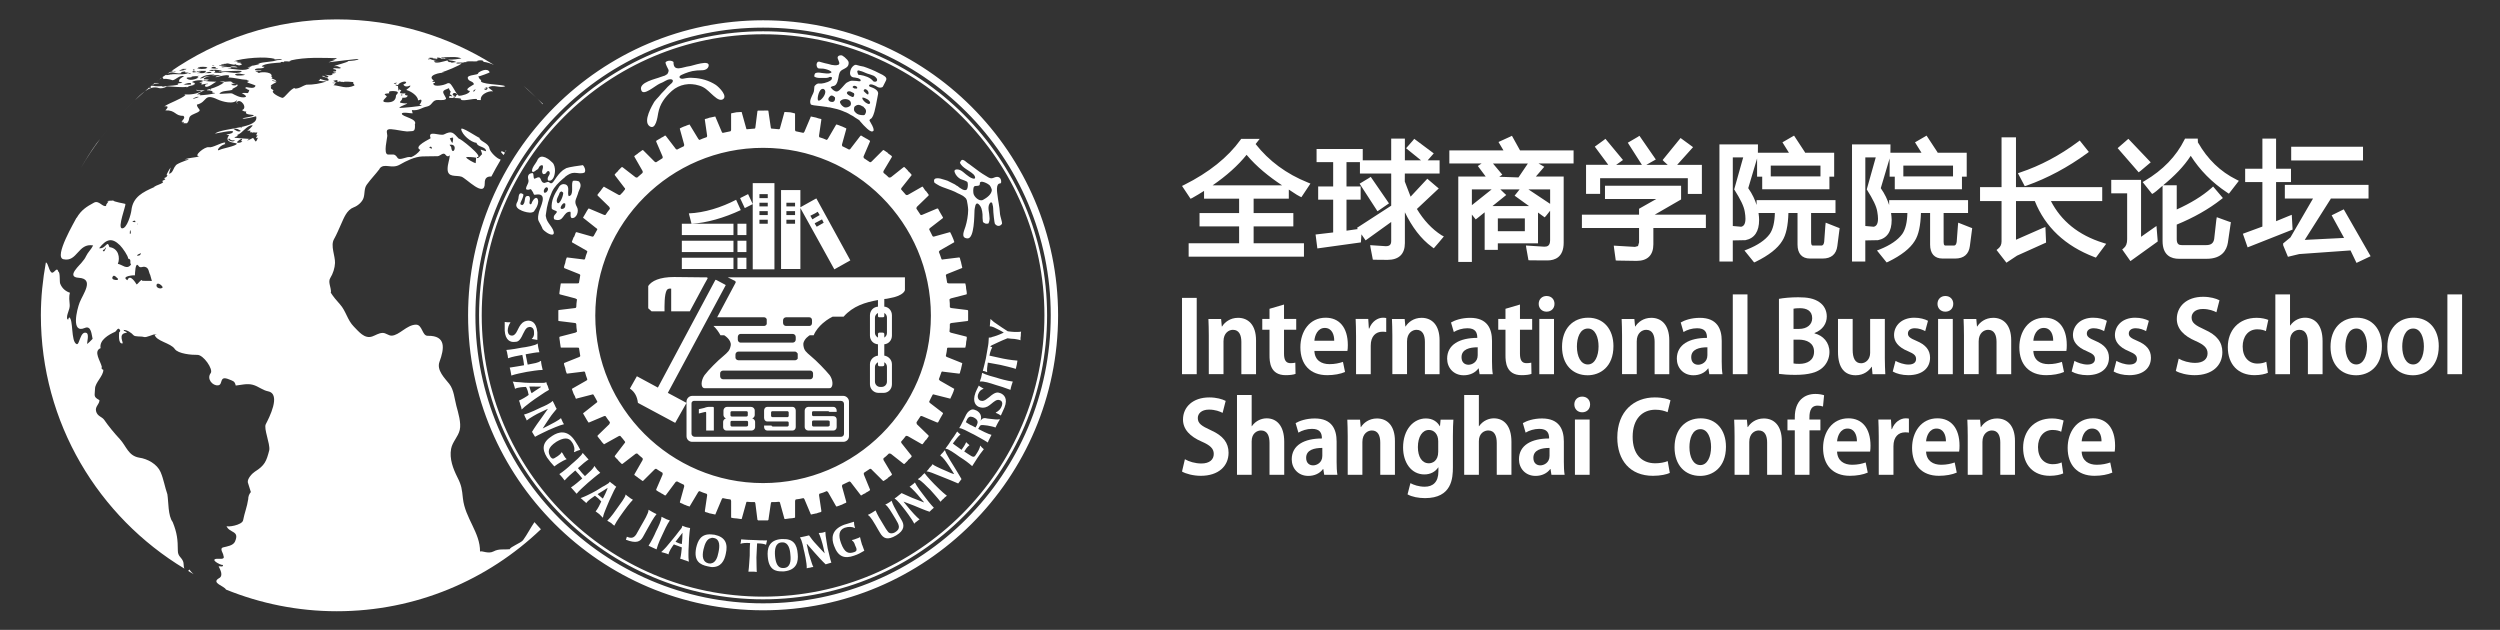 <?xml version="1.0" encoding="utf-8"?>
<!-- Generator: Adobe Illustrator 16.0.0, SVG Export Plug-In . SVG Version: 6.00 Build 0)  -->
<!DOCTYPE svg PUBLIC "-//W3C//DTD SVG 1.1//EN" "http://www.w3.org/Graphics/SVG/1.1/DTD/svg11.dtd">
<svg version="1.1" id="图层_1" xmlns="http://www.w3.org/2000/svg" xmlns:xlink="http://www.w3.org/1999/xlink" x="0px" y="0px"
	 width="258px" height="65px" viewBox="0 0 258 65" enable-background="new 0 0 258 65" xml:space="preserve">
<rect x="0" y="0" width="258" height="65" fill="#333333" stroke="none"/>
<path fill="#FFFFFF" d="M54.041,8.866c0.51,0.417,0.964,0.898,1.446,1.348c-0.018-0.016-0.03-0.035-0.048-0.05
	C55.037,9.794,54.558,9.335,54.041,8.866 M51.968,16c0.05-0.08,0.098-0.163,0.146-0.242c-0.154-0.092-0.439-0.247-0.398-0.04
	C51.814,15.814,51.889,15.906,51.968,16 M52.254,15.53c-0.036,0.011-0.053,0.019-0.1,0.027c0.018,0.037,0.012,0.069,0.021,0.101
	C52.203,15.617,52.227,15.572,52.254,15.53 M55.487,10.214c0.183,0.169,0.334,0.371,0.513,0.543c0.013-0.01,0.024-0.023,0.034-0.034
	C55.856,10.547,55.67,10.383,55.487,10.214 M19.428,58.922c0.187,0.108,0.365,0.233,0.555,0.338
	c-0.153-0.151-0.33-0.296-0.415-0.472C19.488,58.791,19.465,58.867,19.428,58.922 M8.349,17.333
	c0.601-1.043,1.276-2.037,1.991-3.001c-0.116,0.158-0.252,0.298-0.365,0.455C9.385,15.604,8.851,16.459,8.349,17.333 M12.565,11.701
	c0.438-0.465,0.89-0.917,1.355-1.352C13.456,10.787,13,11.231,12.565,11.701 M11.119,13.365c0.465-0.574,0.944-1.128,1.446-1.665
	C12.06,12.234,11.586,12.795,11.119,13.365 M13.92,10.349c0.341-0.324,0.695-0.632,1.051-0.94C14.77,9.552,14.577,9.712,14.4,9.869
	C14.233,10.02,14.085,10.193,13.92,10.349 M11.119,13.365c-0.258,0.325-0.53,0.635-0.78,0.966
	C10.589,14.002,10.859,13.686,11.119,13.365 M17.264,7.602c0.004,0,0.011,0.004,0.018,0.004c0.003-0.004,0.01-0.006,0.016-0.01
	C17.286,7.6,17.274,7.596,17.264,7.602 M17.425,7.49c0.029,0.002,0.037-0.024,0.063-0.024c0.005-0.005,0.009-0.008,0.015-0.011
	C17.479,7.476,17.445,7.463,17.425,7.49 M17.281,7.606c-0.052,0.037-0.105,0.072-0.155,0.106c0.056-0.053,0.112-0.11,0.189-0.098
	C17.301,7.611,17.291,7.608,17.281,7.606 M53.982,55.742c-0.226,0.3-1.333,0.692-1.375,0.938c-0.6,0.064-1.101-0.081-1.681,0.229
	c-0.552,0.288-1.186-0.107-1.387,0.01c0.022-1.961-1.543-3.439-1.767-5.489c-0.102-0.946-0.128-1.307-0.564-2.166
	c-0.451-0.9-0.842-1.913-0.655-2.942c0.136-0.734,0.728-1.242,0.893-1.953c0.17-0.713-0.164-1.796-0.349-2.486
	c-0.196-0.739-0.251-1.653-0.73-2.262c-0.479-0.605-1.328-1.417-1.012-2.283c0.492-1.341,0.722-2.722-1.212-2.683
	c-0.595,0.015-0.537-1.167-1.225-1.151c-0.946,0.023-1.721,1.114-2.503,1.135c-0.329,0.006-0.591-0.291-0.931-0.283
	c-0.406,0.012-0.704,0.241-1.072,0.368c-0.803,0.277-1.397-0.52-1.902-1.026c-0.667-0.676-0.801-1.6-1.425-2.293
	c-0.354-0.388-0.693-0.792-0.972-1.235c0.015,0,0.03,0,0.046-0.003c0.009-0.555-0.337-1.063-0.07-1.484
	c0.274-0.436,0.466-1.03,0.485-1.543c0.025-0.723-0.485-1.782-0.108-2.452c0.289-0.51,0.485-1.009,0.729-1.543
	c0.299-0.658,0.588-1.483,1.315-1.751c0.402-0.146,0.877-0.548,1.01-0.972c0.144-0.446,0.042-0.966,0.328-1.361
	c0.416-0.58,0.917-1.084,1.342-1.652c-0.009,0-0.019,0.002-0.028,0.002c0.486-0.65,1.24,0.075,2.095-0.421
	c0.686-0.392,1.541-0.819,2.345-0.849c0.536-0.021,1.025-0.005,1.57-0.023c0.261-0.011,0.59-0.486,0.83-0.122
	c0.125,0.17,0.266,0.179,0.42,0.031c-0.031,0.473-0.226,0.875-0.23,1.403c-0.009,0.932,0.889,0.626,1.428,0.802
	c0.501,0.162,2.438,2.277,2.408,0.651c-0.01-0.536,0.286-0.691,0.683-0.667c0.29-0.563,0.599-1.11,0.919-1.651
	c0.01-0.037,0.005-0.07,0.025-0.112c-0.34-0.04-1.072-0.76-1.14-1.122c-0.111-0.618-0.972-0.708-1.04-1.112
	c-0.155-0.016-1.93-1.245-1.876-0.881c0.078,0.565,0.998,1.349,1.583,1.407c0.083,0.462,0.974,0.348,0.984,0.866
	c-0.839-0.223-0.516-0.3-0.414,0.313c-0.011-0.073-0.483,0.659-0.544,0.286c0.879,0.084-1.943-2.123-1.827-1.871
	c-0.623-0.651-0.733-0.887-1.556-0.469c-0.402,0.204-1.735-0.502-1.384,0.391c-0.021,0.071-1.865,0.863-1.06,1.21
	c-0.243,0.345-0.623,0.624-0.966,0.756c-0.404-0.154-1.161,0.422-1.4,0.048c-0.305-0.476-0.492-0.294-0.981-0.329
	c-0.5-0.04-0.063-1.7-0.063-1.925c0-0.316-0.26-0.732,0.388-0.688c0.551,0.042,1.091,0.188,1.648,0.234
	c0.62-0.082,0.86,0.143,0.815-0.717c-0.006,0.005-0.015,0.01-0.024,0.016c0.375-0.621-1.328-0.805-1.328-1.128
	c-0.003-0.223,0.988-0.023,1.11-0.04c-0.004-0.117-0.069-0.201-0.073-0.332c0.788,0.063,0.9-0.234,1.582-0.377
	c0.562-0.123,0.486-0.722,1.165-0.669c0.199,0.018,0.926,0.056,0.746-0.249c-0.398-0.685-0.392-0.685,0.333-0.973
	c0.033,0.213,0.146,0.29,0.193,0.381c-0.03-0.002-0.073,0.124-0.108,0.271c0.14,0.023,0.228,0.071,0.2,0.252
	c-0.017-0.126-0.153-0.075-0.234-0.106c-0.036,0.164-0.052,0.292-0.021,0.202c0.368,0.032,0.81,0.004,1.183,0.069
	c-0.063,0.429,1.34-0.061,1.685,0.063c-0.018,0.03-0.033,0.069-0.031,0.085c0.141,0.005,0.281,0.01,0.421,0.015
	c-0.109-0.75,1.257-1.057,1.261-0.852c-0.003-0.183-0.604-0.406-0.436-0.496c0.526-0.272,1.136,0.135,1.695-0.076
	c-0.21-0.228-2.875-0.155-2.476-0.65c-0.225-0.066-0.199-0.22-0.311-0.361c0.092,0.008,1.196-0.39,1.178-0.433
	c-0.213-0.534-1.08-0.069-1.185,0.074c0.083,0.248-1.136,0.141-1.075,0.518c0.064,0.39,0.546,0.278,0.639,0.634
	c0.015,0.064-1.188,0.564-0.428,0.697c0.013,0.297-0.899,0.514-1.105,0.501c-0.175-0.019-0.539-0.725-0.626-0.857
	c-0.231-0.341-0.331-0.595-0.728-0.356c-0.13,0.08-1.265,0.372-1.305-0.037c-0.014-0.116,0.192,0.006,0.172-0.183
	c-0.158-0.01-0.158-0.01-0.291,0.01c0.04-0.066,0.096-0.117,0.165-0.151c-0.799-0.552,0.728-0.85,1.078-0.807
	c-0.123-0.024-0.166-0.037-0.266-0.053c0.226-0.014,1.996-0.733,2.057-0.919c-0.245,0.006-0.332,0.048-0.575,0.035
	c0.043-0.023,0.147-0.037,0.188-0.042c-0.052-0.002-0.155-0.019-0.155-0.019c0.025-0.106,0.815-0.032,0.836-0.036
	c-0.072-0.011-0.072-0.014-0.162-0.017c0.132-0.042,0.267-0.055,0.406-0.04c-0.056-0.019-0.046-0.016-0.091-0.03
	c0.37-0.127,0.819-0.002,1.211-0.062c-0.284-0.051,0.68-0.222,0.594,0.062c0.353,0.03,0.719,0.155,1.088,0.313
	C46.271,3.737,40.723,2,34.756,2c-6.432,0-12.348,2.05-17.254,5.455c0.101-0.092,0.208-0.169,0.35-0.153
	c0.1,0.031,0.058,0.055-0.122,0.068c-0.052,0.08-0.145,0.091-0.243,0.096c-0.063,0.043-0.128,0.085-0.19,0.131
	c0.06-0.033,0.109-0.046,0.187-0.044c-0.022-0.001-0.036-0.004-0.047-0.01c0.069-0.026,0.139-0.04,0.211-0.04
	c-0.021-0.005-0.03-0.011-0.003-0.026c0.347-0.038,0.708,0.204,1.085,0.058c-0.078,0.006-0.106,0.002-0.124-0.002
	c0.059,0.002,0.11-0.016,0.155-0.053c-0.299-0.009,0.338-0.125,0.403-0.125c-0.341,0.17,0.364,0.12,0.304,0.157
	c-0.498,0.297-1.303,0.058-1.844,0.177c0-0.006,0.002-0.01,0.002-0.016c-0.045,0.006-0.11,0.026-0.142,0.042
	c-0.137,0.033-0.271,0.04-0.406,0.033c-0.096,0.065-0.196,0.127-0.289,0.196c0.008,0.037,0.005,0.067-0.008,0.085
	c0.059,0,0.089,0.034,0.066,0.134c0.383-0.096,1.001,0.122,0.937,0.122c0.363-0.02,0.732-0.586,1.225-0.415
	c-0.032-0.011-0.443,0.248-0.48,0.326c-0.182,0.38,0.03,0.146,0.296,0.359c-0.13,0.033-0.384,0.008-0.497,0.09
	c0.019-0.015,0.069,0.077,0.069,0.077c-0.353,0.165-2.431,0.236-2.527,0.141c-0.024-0.022-0.169-0.01-0.279-0.005
	c0.308-0.245,0.472-0.228,0.844-0.265c-0.143-0.064-0.375-0.022-0.496-0.005c0.096-0.076,0.479-0.402,0.715-0.516
	c-0.012,0-0.026,0-0.042-0.005c0.016-0.013,0.035-0.024,0.051-0.038c-0.392,0.292-0.777,0.59-1.154,0.9
	c0.088-0.003,0.085,0.024,0.068,0.112c-0.052,0.021-0.158,0.023-0.237,0.04c-0.126,0.106-0.242,0.223-0.369,0.329
	c0.418-0.3,0.891-0.51,1.444-0.319c0.142,0.048,0.567,0.014,0.804-0.187h-0.03c-0.126,0.022-0.542,0.091-0.48,0.043
	c0.06-0.043,0.24-0.048,0.48-0.043c0.025-0.001,0.043-0.004,0.041-0.004c-0.003,0.004-0.007,0.004-0.01,0.004
	c0.641,0.028,1.672,0.15,2.044,0.049c-0.063,0.042-0.093,0.069,0.07,0.042c0.261-0.208,0.685-0.148,0.795-0.31
	c-0.086,0.018-0.145,0.029-0.22,0.049c0.074-0.04,0.147-0.082,0.22-0.125c0.079-0.061-0.366-0.101-0.293-0.157
	c0.285-0.211,1.307-0.233,1.064-0.05c-0.106,0.035-0.213,0.066-0.319,0.104c0.019,0.054,0.248,0.005,0.326,0.037
	c-0.335,0.096,0.071,0.021-0.15,0.203c-0.043,0,0.85-0.207,0.676-0.064c-0.214-0.008-0.303,0.067-0.267,0.226
	c0.252,0.236,0.991-0.428,1.173-0.476c-0.01,0-1.511-0.016-1.324-0.168c0.211,0.087,0.392,0.072,0.541-0.05
	c-0.056-0.021-0.517-0.031-0.516-0.031c-0.103-0.208,0.561-0.282,0.673-0.341C21.53,7.9,21.205,7.874,21.017,7.966
	c0.035-0.001,0.067-0.001,0.102-0.005c-0.154,0.094-0.319,0.137-0.493,0.131c0.533-0.38,0.807-0.375,1.544-0.404
	c-0.114,0.059-0.233,0.08-0.356,0.122c0.351-0.068,0.663-0.068,1.012-0.05c-0.129,0.024-0.726,0.183-0.538,0.183
	c-0.391,0.174,1.264-0.387,1.362-0.106c0.008,0.021-0.069,0.16-0.104,0.16c0.705,0.008,1.284,0.217,1.952,0.244
	c-0.006,0.016-0.015,0.032-0.021,0.048c0.079-0.016,0.149,0.005,0.209,0.063c-0.077,0.017-0.145,0.014-0.203,0.051
	c0.081-0.016,0.157-0.008,0.229,0.024c-0.096,0.029-0.139,0.032-0.208,0.084c0.061,0.016,0.866,0.293,0.865,0.317
	c-0.056,0.377-0.658,0.207-0.952,0.161C25.38,9.063,25.324,9,25.29,9.106c0.158-0.016,0.22,0.197,0.444,0.167
	c-0.169,0.551-0.147,0.234-0.789,0.338c-0.004-0.005,0.702,0.334,0.332,0.42c-0.471,0.103-1.029-0.234-1.32-0.383
	c-0.121-0.058-1.363,0.082-1.318,0.016c0.27-0.356,0.997-0.244,1.383-0.413c-0.304-0.102,0.789-0.301,0.421-0.564
	c-0.007,0.239-0.596,0.075-0.584,0.064c0.149-0.101,0.313-0.141,0.49-0.117c-0.098-0.05-0.526-0.069-0.538-0.054
	c0.072-0.018,0.145-0.039,0.218-0.057c-0.048-0.05-0.103-0.072-0.159-0.081c0.009,0,0.013-0.005,0.021-0.005
	c-0.184-0.101-0.872,0.077-0.728-0.032c-0.104,0-0.289,0.006-0.497,0.012c0.147,0.015,0.319,0.084,0.465,0.078
	C22.847,8.74,22.288,9.01,21.7,9.175c0.123-0.02,0.065,0.032,0.083,0.069c-0.106,0-0.137-0.032-0.097-0.063
	c-0.099,0.026-0.198,0.053-0.297,0.075c0,0.028,0.003,0.048,0,0.08c0.095-0.042,0.508,0.016,0.548,0.122
	c0.01,0.032-0.052,0.063-0.028,0.085c0.083,0.05,0.274,0.021,0.296,0.077c-0.422,0.116-1.124,0.194-1.546,0.212
	c-0.106,0.003-0.025-0.05,0.045-0.098c-0.12-0.016-0.303,0.009-0.378,0.016c0.139-0.117,0.526-0.334,0.81-0.456
	c-0.322,0.045-0.625,0.047-0.874-0.032c-0.035,0.132,0.282,0.097,0.534,0.124c-0.352,0.307-1.252,0.407-1.788,0.357
	c0.045,0.015,0.088,0.039,0.128,0.076c-0.468,0.421-1.592,0.767-2.177,1.161c0.453-0.071,0.404,0.106,0.108,0.411
	c1.08-0.047,0.973,0.587,1.845,0.558c0.292,0.207-0.135,0.473-0.17,0.631c0.112-0.025,0.305-0.021,0.215,0.091
	c-0.071,0.005-0.14-0.011-0.205-0.038c0.032,0.062,0.175,0.099,0.547,0.09c0.424-0.469-0.064-0.65,0.764-0.982
	c1.03-0.409,0.279-0.413,0.258-0.946c1.118-0.255,0.663-1.237,2.151-0.525c0.425,0.202,1.707,0.574,2.02-0.005
	c-0.191,0.342-0.061,0.382,0.108,0.435c-0.066-0.031-0.128-0.074-0.176-0.138c0.38-0.51,1.201,0.59,0.545,0.797
	c0.104,0.064,0.196,0.159,0.454,0.154l-0.014,0.027c-0.218,0.356,0.873,0.26,0.778,0.372c-0.151,0.143-0.859,0.209-1.148,0.294
	c0.024,0.155,1.275-0.172,1.391-0.207c0.38,1.288-3.458,1.155-4.255,1.792c0.098-0.006,2.027-0.448,1.874-0.175
	c-0.131,0.233-0.494,0.175-0.69,0.303c0.112,0,0.231,0.025,0.293,0.025c-0.689,0.851,0.856,0.751,0.786,0.897
	c-0.124,0.253-1.453,0.46-1.752,0.617c-0.493,0.259,0.022-0.571,0.679-0.606c-0.173,0.027-0.21-0.026-0.111-0.156
	c-0.495,0.019-1.312,0.582-1.708,0.494c-0.414-0.088-1.667,0.953-0.975,0.937c-0.43,0.157-1.057,0.13-1.522,0.33
	c0.092,0,0.358-0.064,0.424,0.01c-0.263,0.069-1.417,0.489-1.351,0.653c-0.207,0.126-0.282,0.806-0.69,0.797
	c0.026,0,0.161-0.581,0.18-0.629c-0.087,0.091-0.443,0.691-0.409,0.789c0.026,0,0.061,0.002,0.085,0.002
	c-0.054,0.149-0.161,0.242-0.324,0.285c0,0.093,0.05,0.105,0.104,0.122c-0.122,0.165-0.446,0.092-0.232,0.334
	c-0.277,0.215-0.633,0.263-0.924,0.454c0.005,0.01,0.011,0.02,0.018,0.026c-1.165,0.513-2.218,1.006-2.369,2.409
	c-0.037,0.351-0.454,1.923-0.978,1.854C12.108,23.5,13,21.239,12.944,21.045c-0.009-0.026-1.32-0.234-1.248-0.359
	c-0.2,0.045-0.404,0-0.627,0.075c0.077,0.049,0.056,0.047,0.145,0.008c-0.14,0.22-0.31,0.348-0.255,0.475
	c-0.381,0.168-0.738-0.61-1.259-0.331c-0.773,0.416-1.338,0.781-1.784,1.564c-0.006-0.004-0.013-0.005-0.02-0.008
	c-0.119,0.274-2.398,4.071-1.346,4.286c1.438,0.319,1.5-1.707,3.062-1.427c-0.193,0.405-0.541,0.702-0.73,1.107
	c-0.128,0.271-0.242,0.401-0.37,0.553c-0.177,0.305-1.77,1.596-0.389,1.68c1.665,0.102,0.431,1.684,0.098,2.544
	c-0.292,0.749-0.909,3.257,0.532,2.633c0.684-0.295,0.698,0.745,0.804,1.123c-0.045,0.075-0.555,0.545-0.559,0.534
	c-0.03-0.223,0.23-1.033-0.086-1.149c-0.642-0.225-0.694,1.287-1.004,1.158c-0.614-0.252-0.315-2.605-0.775-2.76
	c-0.05,0.069-0.086,0.168-0.082,0.225c-0.039-0.013-0.077-0.026-0.116-0.04c-0.115-0.463,0.293-0.965,0.26-1.458
	c-0.032-0.45-0.103-0.82,0.023-1.267c-0.407-0.134-0.8-0.414-1.006-0.937c-0.083-0.2,0.014-1.182-0.188-1.233
	c-0.15-0.569-0.412,0.162-0.665,0.095c-0.3-0.077-0.388-1.046-0.627-1.046c-0.32,1.771-0.514,3.585-0.514,5.449
	c0,11.106,5.951,20.8,14.816,26.144c-0.131-0.254-0.027-0.514-0.16-0.797c-0.191-0.415-0.518-0.479-0.521-1.062
	c-0.003-1.128-0.079-1.832-0.533-2.952c-0.492-0.646-0.419-2.058-0.547-2.863c-0.268-0.765-0.381-1.544-0.7-2.291
	c-0.354-0.819-1.337-1.371-2.216-1.49c-1.127-0.199-1.304-1.164-1.991-1.913c-0.577-0.622-1.165-1.331-1.625-2.003
	c-0.236-0.318-0.694-0.345-0.826-0.872c-0.126-0.499,0.354-0.705,0.347-1.146c-0.669-0.36-0.47-0.459-0.455-1.19
	c0.014-0.628,0.867-1.301,0.857-1.94c-0.176-0.057-0.226-0.151-0.153-0.292c-0.13-0.606-0.913-1.623-0.13-1.943
	c-0.161-0.839,0.866-1.408,1.492-1.685c0.138-0.058,0.29-0.502,0.474-0.244c0.094,0.099,0.075,0.202-0.053,0.301
	c0.002,0.205-0.12,1.171,0.331,1.144c0.193-0.01-0.553-1.046,0.468-1.104c-0.095-0.193-0.298-0.102-0.333-0.291
	c0.36-0.015,0.807,0.302,1.021,0.548c0.155,0.178,0.816,0.091,1.039,0.172c0.315,0.113,0.917-0.296,1.338-0.296
	c-0.048,0.051-0.158,0.072-0.207,0.042c0.137,0.704,1.667,0.867,2.086,1.5c0.339,0.496,1.765,0.623,2.306,0.606
	c0.628-0.048,1.695,1.492,1.401,1.883c-0.445,0.59,0.191,1.327,0.76,1.261c0.562-0.055,0.045-1.069,1.143-0.61
	c0.416,0.175,0.568,0.157,0.682,0.632c0.515-0.05,1.171-0.243,1.77-0.076c0.599,0.169,0.958,0.548,1.585,0.677
	c1.354,0.292,0.061,2.782-0.254,3.385c-0.239,0.451,0.456,2.001,0.359,2.678c-0.294,1.16-0.472,1.583-1.484,2.221
	c-0.279,0.176-0.8,0.729-0.73,1.112c0.097,0.336,0.2,0.666,0.313,0.994c-0.189,0.22-0.278,0.474-0.273,0.766
	c-0.002-0.006-0.005-0.011-0.005-0.013c-0.103,0.745-0.379,1.403-0.523,2.161c-0.097,0.507-1.657,0.747-1.719,0.582
	c0.297,0.772,1.398,0.446,0.881,1.618c-0.185,0.415-0.825,0.5-1.206,0.593c-0.445,0.112,0.027,0.622,0.016,0.869
	c0.207,0.479-0.519,0.252-0.81,0.328c-0.548,0.151,0.826,0.775,0.737,0.586c0.139,0.303-0.329,0.144-0.426,0.172
	c0.13,0.285,0.558,0.986,0.02,1.24c-0.802,0.491,0.556,0.779,0.74,1.162c3.534,1.432,7.39,2.236,11.437,2.236
	c8.177,0,15.584-3.229,21.064-8.461c-0.227-0.241-0.449-0.485-0.667-0.734C54.74,54.485,54.422,55.142,53.982,55.742 M49.139,16.276
	c-0.026,0.12-0.034,0.561-0.048,0.561c-0.174-0.019-0.971-0.457-0.993-0.614C48.238,16.169,48.971,16.234,49.139,16.276
	 M46.698,14.165c0.006,0.055,0.029,0.114,0.068,0.128c-0.022,0.133-0.032,0.376-0.063,0.445c-0.135-0.037-0.213-0.369-0.288-0.464
	C46.517,14.268,46.613,14.231,46.698,14.165 M46.563,15.197c-0.013-0.093-0.138-0.164-0.164-0.257
	C47.404,14.784,46.689,16.273,46.563,15.197 M44.575,15.283c0.016,0.157-0.271-0.061-0.286-0.073
	C44.443,15.089,44.538,15.115,44.575,15.283 M50.324,9.053c-0.004,0.112-0.071,0.236-0.213,0.223
	c-0.103-0.01-0.132-0.074-0.145-0.117c0.089,0,0.147-0.034,0.234-0.033C49.947,8.937,50.24,9.024,50.324,9.053 M49.096,9.223
	c-0.068,0.085-0.135,0.166-0.2,0.253C48.742,9.351,49.023,9.218,49.096,9.223 M47.198,9.786c-0.229,0.022-0.132,0.459-0.486,0.22
	c0.034-0.047,0.06-0.047,0.082-0.002c0.08,0,0.153-0.047,0.147-0.089C46.421,9.808,46.928,9.324,47.198,9.786 M44.188,6.079h0.012
	v0.004C44.196,6.081,44.193,6.081,44.188,6.079c0.078,0.037,0.161,0.052,0.206,0.104C44.272,6.163,44.1,6.094,44.188,6.079
	 M44.701,5.973c-0.031,0.014-0.055,0.019-0.075,0.029c0.065,0.019,0.131,0.019,0.176,0.037c-0.138-0.028,0.322,0.034,0.371,0.044
	c-0.297-0.255,0.322-0.095,0.325-0.079c0,0.016-0.02,0.027-0.017,0.042c0.136-0.015,0.321,0.005,0.504,0.043
	c-0.033-0.016-0.059-0.034-0.072-0.061c0.113,0.003,0.225,0.003,0.341-0.002c-0.032,0-0.345-0.016-0.36-0.016
	c-0.061-0.003-0.326,0.01-0.375-0.085c0.084,0,0.17,0.004,0.251,0.01c-0.002-0.002-0.002-0.006-0.002-0.01
	c0.043,0.001,0.083,0.001,0.125,0.004c-0.013-0.01-0.026-0.016-0.041-0.024c0.511,0.008,1.301-0.103,1.768,0.131
	c-0.17,0.026-0.954,0.159-1.404,0.111c0.07,0.021,0.138,0.045,0.194,0.069h-0.079c0.232,0.029,0.529,0.063,0.769,0.186
	c-0.227,0.016-0.312,0.061-0.518,0.075c-0.02-0.027-0.022-0.042-0.003-0.056c-0.1-0.013-0.27-0.019-0.375-0.026
	c0.008-0.056,0.099-0.035,0.106-0.078c-0.051-0.005-0.114-0.049-0.154-0.074c-0.329,0.071-1.32,0.425-1.345,0.063
	c0.165,0,0.31,0.017,0.476,0.008c-0.063-0.019-0.561-0.002-0.567-0.077c0,0.008,0.284-0.037,0.444-0.063
	c-0.195,0.01-0.563,0.042-0.654-0.027c0.018,0,0.029-0.002,0.05,0c-0.112-0.026-0.204-0.047-0.18-0.08
	c-0.07-0.017-0.138-0.037-0.202-0.066C44.35,5.949,44.523,5.941,44.701,5.973 M41.915,8.562c-0.09,0.061-0.189,0.112-0.29,0.157
	c0.118,0.23,0.356,0.265,0.718,0.103c0.046,0.189-0.358,0.354-0.406,0.466c0.473,0.122,1.192,0.6,1.211,1.072
	c0.085-0.01,0.096-0.034,0.145-0.047c0.274-0.127,0.274,0.175-0.011,0.504c0.083,0.016,0.168,0.035,0.25,0.053
	c0.004,0.095-2.082,0.282-2.331,0.271c0.145-0.243,0.829-0.355,0.825-0.499c-0.09,0.091-0.751-0.028-0.751-0.073
	c0-0.155,0.245-0.191,0.245-0.486c0.197,0.016,0.544,0.021,0.542-0.234c-0.189,0-0.345-0.035-0.205-0.211
	c-0.072-0.004-0.575,0.049-0.572-0.069c0.004-0.27,0.322-0.143-0.077-0.347c-0.06,0.056-0.025,0.083-0.002,0.112
	c-0.032-0.004-0.063-0.006-0.095-0.008c0.003-0.274-0.044-0.218-0.035-0.442c-0.176-0.036-0.267-0.063-0.262-0.151
	c0.024,0.002,0.311,0.08,0.313,0.04C40.915,8.692,41.928,8.167,41.915,8.562 M41.376,9.839c0-0.042,0.013-0.069,0.083-0.09
	c0.013,0.003,0.049,0.005,0.06,0.005c0,0.021-0.011,0.055-0.011,0.094C41.484,9.848,41.45,9.844,41.376,9.839 M40.938,8.518
	c-0.003,0.074-0.1,0.147-0.228,0.137C40.472,8.642,40.912,8.514,40.938,8.518 M39.699,9.757c0.009-0.141,0.399-0.093,0.492-0.141
	c-0.229-0.249,0.38-0.223,0.498-0.212c0.704,0.045,0.183,0.361,0.18,0.446c-0.014,0.563-0.403,0.745-1.027,0.706
	c-0.649-0.048,0.029-0.452,0.079-0.616C39.846,9.876,39.774,9.818,39.699,9.757 M17.959,7.429c-0.035,0-0.067-0.009-0.022-0.035
	c0.079-0.003,0.156-0.008,0.231-0.01C18.104,7.419,18.038,7.438,17.959,7.429 M19.226,7.162c-0.411,0.043-0.465,0.057-0.159,0.038
	c-0.089,0.059-0.358,0.096-0.504,0.102c-0.175,0.005,0.09-0.106,0.335-0.16c-0.097-0.021-0.192-0.019-0.289,0.011
	c0.109-0.063,0.478-0.039,0.681-0.042c-0.034,0.003-0.072,0.011-0.104,0.015C19.208,7.13,19.222,7.144,19.226,7.162 M19.906,10.203
	c0.024-0.024,0.046-0.046,0.072-0.07c0.182-0.082,0.357-0.186,0.562-0.13C20.396,10.068,20.062,10.185,19.906,10.203 M14.544,26.117
	c-0.02,0.19-0.138,0.281-0.351,0.268C13.985,26.329,14.5,26.164,14.544,26.117 M14.181,23.025c-0.001,0.052-0.001,0.102-0.003,0.15
	C14.132,23.188,14.143,23.077,14.181,23.025 M13.894,22.771c0.084,0.01,0.08,0.104,0.08,0.156c-0.132,0.004-0.249-0.028-0.321-0.04
	C13.711,22.824,13.832,22.763,13.894,22.771 M13.423,23.77c0.041-0.077,0.1,0.222,0.071,0.284
	C13.345,24.372,13.403,23.82,13.423,23.77 M10.597,25.918c0.034-0.112,0.103-0.176,0.205-0.201c0.051-0.11,0.047-0.222,0.123-0.134
	C10.699,26.231,10.661,25.783,10.597,25.918 M11.764,28.452c0.155,0.036,0.291,0.207,0.354,0.271
	c-0.002-0.017-0.006-0.034-0.009-0.051c0.064,0.062,0.065,0.134,0.043,0.226C11.267,28.934,11.657,28.428,11.764,28.452
	 M12.161,27.23c0.261-0.625,0.069-1.613-0.868-1.729c-0.243-0.821-0.327,0.214-1.066,0.116c0.753-0.961,1.326-1.118,2.154-0.304
	c0.266,0.262,0.873,1.136,0.838,1.364c0.413,0.118,0.112,0.353,0.304,0.624C13.088,27.885,12.633,27.303,12.161,27.23
	 M14.677,28.979c-0.031-0.3-0.477,0.39-0.583,0.373c-0.006,0-0.664-1.204-0.947-0.43c-0.729-0.425,0.691-0.545,0.776-0.502
	c0.008-0.138,0.033-1.498,0.374-0.972c0.162,0.25,0.404,0.051,0.626,0.085c0.467,0.077,0.407,0.544,0.582,0.855
	c-0.034-0.119-0.042-0.157,0.009,0.021c-0.004-0.008-0.005-0.013-0.009-0.021c0.055,0.205,0.175,0.629,0.172,0.603
	C15.639,28.987,14.677,28.987,14.677,28.979 M16.159,29.388c0.102-0.326,0.624,0.115,0.63,0.271
	C16.631,29.888,16.051,29.72,16.159,29.388 M34.378,8.785c0.03-0.009,0.067-0.024,0.09-0.021c0.047-0.075,0.092-0.106,0.148-0.167
	c-0.113-0.033-0.287,0.009-0.331-0.054c0.12,0.011,0.347,0,0.452-0.01c0.016,0.01-0.349-0.162-0.332-0.207
	c0.117-0.014,0.308-0.069,0.431-0.059c-0.115,0.272,0.157,0.165,0.253,0.117c0.088,0.127,0.246,0.016,0.375,0.09
	c0.012-0.106,0.942-0.011,1.056,0c-0.244,0.064,0.116,0.245,0.048,0.356C35.68,9.218,35.214,8.864,34.378,8.785 M21.896,6.758
	c0.096-0.004,0.195-0.004,0.243-0.004c-0.028,0.016-0.058,0.028-0.083,0.045C22.173,6.796,21.793,6.817,21.896,6.758 M21.854,7.038
	c-0.184-0.154,0.572-0.207,0.396,0.002C22.074,7.045,21.489,7.078,21.854,7.038 M22.523,7.066c-0.06,0.045-0.13,0.068-0.209,0.064
	c-0.037,0.004-0.415-0.01-0.415-0.01C22.104,7.07,22.318,7.086,22.523,7.066 M20.403,6.984c0.031-0.007,0.069-0.018,0.097-0.029
	c-0.097,0.003-0.104,0-0.048-0.031c0.199-0.016,0.812-0.085,0.965,0.059c-0.027,0.007-0.072,0.021-0.101,0.026
	c0.069,0.064-0.169,0.102-0.427,0.105c-0.063,0.015-0.137,0.021-0.229,0.023c0.045,0,0.103-0.011,0.161-0.023
	c-0.225,0-0.446-0.02-0.491-0.07c0.118,0.013,0.224-0.007,0.317-0.069C20.494,6.979,20.432,6.998,20.403,6.984 M20.143,7.226
	c-0.039,0.021-0.106,0.038-0.154,0.041C19.91,7.268,19.873,7.2,19.934,7.165C20.115,7.157,20.03,7.216,20.143,7.226 M19.693,7.534
	c-0.028,0.074-0.094,0.106-0.195,0.087c-0.072,0.003-0.077-0.002-0.138,0.003C19.473,7.571,19.57,7.552,19.693,7.534 M19.096,8.679
	c-0.195,0.035,0.767-0.306,0.606,0.04C19.559,8.755,18.59,8.755,19.096,8.679 M20.177,7.949c0.101-0.012,0.373-0.096,0.177,0.041
	c0.026,0,0.115,0.006,0.152,0.011c-0.284,0.173-0.994,0.416-1.26,0.048c0.199-0.132,0.391,0.013,0.604-0.132
	c-0.57-0.011,0.697-0.069,0.749-0.102C20.461,7.874,20.321,7.917,20.177,7.949 M20.301,7.571c0.102-0.063,0.304-0.09,0.4-0.117
	c-0.089-0.032-0.22-0.026-0.355-0.017c0.003,0,0.006,0,0.01,0.003c-0.003,0.003-0.013-0.003-0.023-0.003
	c-0.151,0.011-0.308,0.032-0.415,0.038c0.01-0.011,0.02-0.019,0.028-0.027c-0.086,0.011-0.104-0.008-0.13-0.021l0.087-0.054
	c0,0,0.001,0.006,0.001,0.006c-0.001-0.099,0.339,0.032,0.428,0.058h0.013c-0.028-0.016-0.049-0.028-0.053-0.042
	c0.148-0.087,0.287,0.054,0.451-0.047c-0.121,0.005-0.223,0.005-0.184-0.032c0.057-0.008,0.682,0,0.682-0.005
	C21.246,7.714,20.461,7.47,20.301,7.571 M21.139,7.55c0.047-0.032,0.151-0.048,0.166-0.048c0.16-0.085,0.323-0.102,0.485-0.053
	C22.023,7.576,21.152,7.55,21.139,7.55 M22.785,7.524c-0.135,0.005-1.062-0.011-0.573-0.098c-0.03-0.158-0.118-0.188-0.266-0.099
	c-0.132,0-0.257-0.026-0.375-0.08c0.114-0.069,1.281-0.058,1.325,0.059c-0.102,0.005-0.202,0.011-0.305,0.013
	c-0.074,0.074,0.184,0.024,0.243,0.05c-0.161,0.045,2.112-0.153,2.135-0.01c-0.051,0.005-0.101,0.016-0.148,0.037
	c0.049,0.005,0.102,0,0.102,0C24.35,7.752,23.288,7.237,22.785,7.524 M24.504,7.802c-0.017,0.003-0.311-0.066-0.238-0.124
	c0.236-0.176,0.792-0.014,1.039,0.036C25.11,7.805,24.706,7.794,24.504,7.802 M25.798,6.982c-0.489,0.472-1.629,0.058-2.347,0.127
	c0.145-0.032,0.29-0.06,0.44-0.07c-0.397-0.174,0.508-0.074,0.631-0.082c-0.195-0.152-0.534-0.125-0.73-0.076
	c0.003,0.02,0.026,0.026,0.018,0.047c-0.163,0.005-0.615-0.024-0.794,0.014c-0.024,0.005-0.047,0.011-0.084,0.013
	c0.006-0.002,0.017-0.005,0.026-0.01c-0.05,0-0.094-0.016-0.126-0.059c0.21-0.042,0.424-0.064,0.641-0.069
	c-0.092-0.005-0.405-0.037-0.606-0.032c0.019-0.004,0.036-0.005,0.059-0.01c-0.245,0.005-0.381,0.005-0.281-0.062
	c0.125-0.005,0.254-0.008,0.377-0.008c-0.08,0.011-0.154-0.002-0.223-0.04c0.083-0.046,0.2-0.037,0.312-0.034
	c-0.019-0.012-0.039-0.014-0.052-0.035c0.141-0.019,0.285-0.029,0.426-0.029c-0.062-0.011-0.178-0.011-0.127-0.04
	c0.243-0.003,0.742,0.212,0.904,0.12c-0.001-0.006-0.004-0.011-0.008-0.014c0.187-0.002,0.147,0.029,0.024,0.098
	c0.241-0.141,0.306,0.172,0.704-0.101c0.023-0.016-0.184-0.094-0.262-0.104c0.19,0.002,0.232-0.014,0.12-0.048
	c-0.199,0-0.349-0.018-0.384-0.071c0.076-0.012,0.151-0.019,0.227-0.027c-0.107,0-0.215,0.006-0.321,0.011
	c0.175-0.061,0.334-0.059,0.533-0.08c-0.188-0.011-0.367,0.063-0.553,0.033c0.108-0.025,0.161-0.033,0.256-0.043
	c-0.161,0.005-0.322,0.022-0.483,0.027c0.88-0.33,3.382-0.553,4.269-0.235c-0.459,0.118,0.754-0.068,0.7,0.043
	c-0.039,0.076-0.76,0.076-0.823,0.086c0.039,0.015,0.24,0,0.359,0c-0.639,0.177-1.334,0.158-1.972,0.324
	c0.056-0.004,0.114-0.005,0.168-0.009c-0.034,0.05-0.106,0.048-0.218,0.05c0.061,0.009,0.12,0.016,0.125,0.046
	c-0.298,0.058-0.45,0.131-0.74,0.151c-0.061,0.138-0.323,0.09-0.441,0.191C25.617,6.971,25.822,6.958,25.798,6.982 M24.883,13.137
	C25.135,13.175,24.668,13.308,24.883,13.137 M24.858,13.509c-0.238,0.175-0.579-0.074-0.761-0.213
	C24.511,13.232,24.655,13.402,24.858,13.509 M23.563,14.362c0.015-0.033,0.058-0.062,0.087-0.069
	c0.145,0.188,0.341,0.241,0.583,0.167C24.08,14.778,23.513,14.448,23.563,14.362 M24.462,14.654c0.131-0.144,0.29-0.258,0.473-0.334
	c0.006,0.04,0.063,0.063,0.043,0.101c-0.053,0.108-0.268,0.149,0.031,0.153C24.919,14.762,24.401,14.784,24.462,14.654
	 M26.113,14.231c0.004-0.005-0.623,0.327-0.592,0.263c0.058-0.074,0.131-0.125,0.219-0.16c-0.158-0.003-1.549-0.106-1.545-0.12
	c0.066-0.135,0.284-0.089,0.353-0.236c-0.04,0-0.083-0.019-0.08-0.045c0.551-0.171,0.98-1.005,1.567-1.005
	c0.184,0.005-0.537,0.59-0.551,0.617c0.138-0.085,0.277-0.093,0.419-0.022c-0.069,0.011-0.111,0.056-0.122,0.128h0.237
	c-0.004,0.011-0.02,0.045-0.02,0.045c0.061-0.012,0.119-0.024,0.177-0.035c0.136,0.029,0.312,0.029,0.39,0.004
	c-0.034,0.085-0.083,0.168-0.143,0.312c0.037-0.019,0.109-0.027,0.163-0.027c-0.112,0.205-0.083,0.099-0.163,0.306
	c0.138,0.002,0.104-0.019,0.202-0.059C26.349,14.909,26.38,14.51,26.113,14.231 M33.899,7.869c-0.126,0.372-0.574-0.228-0.65,0
	c0.111,0.064,0.73,0.165,0.659,0.409c-0.051,0.167-0.798-0.111-0.897-0.144c-0.035,0.117,0.086,0.119-0.136,0.144
	c-0.034,0.112,0.659,0.101,0.816,0.13c-0.65,0.223-1.376,0.342-2.063,0.332c-0.449,0.126-0.708,0.419-1.221,0.403
	c0.009-0.021,0.016-0.048,0.021-0.071c-0.473,0.087-1.038,1.046-1.286,1.027c-0.163-0.012-1.325-0.546-0.9-0.772
	c-0.086-0.106-0.425-0.146-0.23-0.411c-0.027-0.016-0.062-0.019-0.094-0.002c0.077-0.248,0.48-0.301,0.635-0.484
	c-0.146-0.034-0.496-0.048-0.485-0.135c0.14-0.032,0.339,0.143,0.431,0c-0.046-0.011-0.379-0.202-0.503-0.194
	c0.144-0.072,0.153-0.125,0.011-0.157c0.207-0.53-0.907-0.53-1.204-0.451c0.009,0.008,0.021,0.019,0.031,0.021
	c-0.096,0.023-0.192,0.011-0.287-0.043c0.042-0.015,0.07-0.021,0.097-0.041c-0.089-0.038-0.181-0.048-0.275-0.033
	c0.114-0.17,0.493,0,0.627-0.153c-0.062,0.002-0.74,0.054-0.693-0.042c0.132-0.278,0.832-0.002,0.999-0.318
	c-0.1,0.018-0.196,0.01-0.289-0.027c0.165-0.321,1.705-0.383,1.928-0.398c0.062-0.106,0.23-0.08,0.351-0.031
	c-0.006-0.022-0.024-0.033-0.012-0.049c0.072-0.122,0.685,0.003,0.817-0.005c-0.096,0.005-0.178-0.019-0.254-0.072
	c0.076-0.03,0.154-0.042,0.233-0.039c-0.026-0.017-0.069-0.014-0.086-0.027c1.531-0.356,3.225-0.265,4.79-0.231
	c-0.111,0.092-0.29,0.151-0.5,0.188c0.171-0.018,0.297-0.027,0.287-0.011c-0.013,0.021-0.625,0.216-0.661,0.248
	c0.169-0.024,3.129-0.386,3.102-0.338c-0.089,0.144-0.718,0.186-1.048,0.202c-0.09,0.157-1.283,0.42-1.5,0.536
	c0.187-0.021,0.374-0.01,0.558,0.039c-0.046,0.01-0.109,0.021-0.16,0.023c0.114,0.013,0.219,0.044,0.319,0.099
	c-0.084,0.204-0.713-0.081-0.799,0.122c-0.018,0.042,0.375,0.021,0.312,0.188c-0.06,0.156-0.269,0.008-0.312,0.127
	c0.094,0.055,0.197,0.077,0.31,0.061c-0.071,0.059-0.252,0.095-0.411,0.106c-0.01,0.024,0.024,0.045,0.063,0.053
	c-0.208,0.239-0.59,0.061-0.823,0.066C33.649,7.749,33.778,7.8,33.899,7.869 M15.508,8.925c-0.065,0.054-0.134,0.104-0.2,0.16
	c0.009-0.003,0.021-0.003,0.032-0.005c0.058-0.048,0.111-0.104,0.169-0.152C15.508,8.928,15.509,8.925,15.508,8.925 M17.061,7.747
	c0.005,0,0.011-0.003,0.018,0c0.016-0.014,0.032-0.021,0.047-0.035C17.106,7.73,17.079,7.72,17.061,7.747 M16.79,7.94
	C16.747,7.97,16.707,8,16.664,8.028C16.706,8,16.749,7.973,16.79,7.943V7.94z"/>
<path fill="#FFFFFF" d="M133.005,20.503v-0.94c0.384,0.227,0.717,0.505,1.123,0.704l0.175,0.084l0.935-1.406l-0.256-0.104
	c-2.229-0.89-4.035-2.236-5.403-3.975c0.063-0.082,0.42-0.532,0.42-0.532h-1.911l-0.069,0.097c-1.301,1.805-3.255,3.37-5.806,4.646
	l-0.229,0.112l0.881,1.324l0.189-0.09c0.427-0.234,0.813-0.478,1.204-0.722v0.801h3.618v1.488h-4.085v1.375h4.085v1.737h-5.208
	v1.389h11.9v-1.389h-5.194v-1.737h4.098v-1.375h-4.098v-1.488H133.005z M125.141,19.128c1.432-0.986,2.612-2.037,3.506-3.15
	c1.037,1.232,2.299,2.247,3.667,3.15H125.141z M146.224,21.566c0.261-0.242,2.256-2.119,2.256-2.119l-0.199-0.162l-0.983-0.839
	c0,0-1.363,1.465-1.723,1.85c-0.169-0.444-0.601-1.563-0.601-1.563s0.005-0.547,0.005-0.827h3.587v-1.362h-1.229l0.627-0.715
	l-2.014-1.503l-0.131,0.166l-0.71,0.806l1.54,1.247h-1.665v-2.243h-1.412v2.243h-2.936v-1.171h-4.765v1.36h1.712v2.507h-1.548v1.364
	h1.548v3.384c-0.313,0.034-1.815,0.212-1.815,0.212l0.183,1.437l4.494-0.622l0.056-0.834l0.431,0.625c0,0,2.095-1.507,2.641-1.899
	v1.954c0,0.388-0.163,0.545-0.557,0.545l-1.615-0.107l0.046,0.298l0.231,1.199l0.189,0.009l1.327,0.012
	c0.577,0,1.027-0.147,1.33-0.438c0.306-0.292,0.46-0.728,0.46-1.29v-3.182c0.726,1.485,1.632,2.737,2.817,3.596l0.166,0.122
	l0.521-0.605c0.003-0.005,0.519-0.62,0.519-0.62l-0.23-0.119C147.767,23.639,146.917,22.719,146.224,21.566 M143.571,21.227
	c-0.187,0.122-3.531,2.288-3.531,2.288l0.084,0.125c-0.265,0.037-0.885,0.123-1.166,0.166v-3.201h1.461V19.24h-1.461v-2.507h1.387
	v1.173h3.227V21.227z M142.154,21.799l0.197-0.126l0.992-0.685l-1.884-2.739l-0.176,0.12l-0.971,0.586L142.154,21.799z
	 M156.032,14.013l-0.188,0.094l-1.2,0.547c0,0,0.344,0.575,0.515,0.87h-5.587v1.349h3.325l-0.385,0.258c0,0,0.547,0.727,0.815,1.091
	h-2.833v8.81h1.402v-4.889l0.396,0.501l0.178-0.132l0.746-0.601v3.877h1.359v-0.673h4.147v-3.18l0.688,0.496l0.146-0.16l0.415-0.525
	v3.029c0,0.599-0.286,0.684-0.594,0.684l-1.902-0.122l0.045,0.304l0.216,1.212l0.187,0.013l1.777,0.011
	c0.76-0.004,1.671-0.326,1.671-1.829v-6.827H158.5c0.305-0.348,0.87-1.007,0.87-1.007l-0.592-0.343h3.616v-1.349h-5.526
	C156.755,15.323,156.032,14.013,156.032,14.013 M151.897,21.173v-1.625h2.039L151.897,21.173z M157.364,23.858h-2.787v-1.322h2.787
	V23.858z M154.019,21.268l1.426-1.144l-0.192-0.174l-0.416-0.401h1.984l-0.514,0.645l1.492,1.075H154.019z M159.974,19.548v1.489
	l-2.238-1.489H159.974z M156.706,18.311c0,0-1.218-0.04-1.982-0.068c0.028-0.018,0.316-0.216,0.316-0.216l-0.966-1.153h3.604
	L156.706,18.311z M173.489,20.583v-1.417h-7.855v1.373h5.289c-0.71,0.409-1.772,1.004-1.772,1.004v0.61h-5.898v1.375h5.898v1.488
	l-0.107,0.377l-0.316,0.086c-0.002,0-2.186-0.129-2.186-0.129l0.032,0.281l0.173,1.248l0.194,0.013l1.958,0.031
	c1.132,0,1.729-0.596,1.729-1.716v-1.679h5.419v-1.375h-5.276C171.191,21.908,173.489,20.583,173.489,20.583 M165.132,18.389h9.051
	v1.623h1.45v-3h-2.55l1.641-1.826l-1.289-0.943l-1.852,2.274l0.153,0.16l0.37,0.334h-2.201l0.975-0.552l-1.69-2.446l-0.178,0.118
	l-1.023,0.597l1.455,2.283h-2.655l0.704-0.5l-1.813-2.187l-0.163,0.132l-0.934,0.677l1.391,1.877h-2.294v3h1.452V18.389z
	 M188.41,22.979l-0.033,0.311l-0.121,1.659c-0.058,0.393-0.225,0.393-0.305,0.393h-0.848c-0.075,0-0.198,0-0.198-0.367V21.98h2.519
	v-1.327h-8.144v0.501c-0.17-0.542-0.428-1.115-0.862-1.735c0.047-0.167,0.688-2.317,0.913-3.069v1.88h0.528v1.299h6.936V18.23h0.491
	v-2.466h-3.039c0.018-0.007,0.043-0.023,0.043-0.023l-1.144-1.746l-0.186,0.107l-1.012,0.586c0,0,0.454,0.722,0.672,1.076h-3.207
	l0.008-0.861h-3.976v12.09h1.378v-2.182c0.002,0,1.303-0.026,1.303-0.026c0.938-0.187,1.414-0.888,1.414-2.089
	c0-0.217-0.026-0.463-0.06-0.716h1.685c-0.02,0.933-0.188,1.681-0.533,2.173c-0.454,0.623-1.236,1.155-2.32,1.585l-0.284,0.114
	l0.997,1.232l0.166-0.071c1.345-0.659,2.263-1.379,2.727-2.141c0.409-0.624,0.608-1.593,0.646-2.892h0.94v3.264
	c0,0.925,0.457,1.437,1.285,1.437h1.313c0.879,0,1.401-0.443,1.509-1.286c0,0.012,0.217-1.683,0.217-1.683l0.021-0.171l-0.171-0.061
	L188.41,22.979z M182.742,17.088h5.131v1.118h-5.131V17.088z M179.688,23.4c-0.02,0-0.629-0.056-0.863-0.077v-7.081h1.073
	c-0.134,0.481-0.928,3.303-0.928,3.303c0.648,1.028,1.005,1.738,1.091,2.315c0.047,0.271,0.07,0.507,0.07,0.707
	C180.131,23.066,179.982,23.343,179.688,23.4 M202.086,22.979l-0.03,0.311l-0.125,1.659c-0.058,0.393-0.223,0.393-0.303,0.393
	h-0.843c-0.076,0-0.204,0-0.204-0.367V21.98h2.522v-1.327h-8.143v0.507c-0.171-0.546-0.43-1.122-0.864-1.741
	c0.049-0.167,0.689-2.317,0.913-3.069v1.88h0.532v1.299h6.932V18.23h0.492v-2.466h-3.036c0.01-0.007,0.039-0.023,0.039-0.023
	l-1.146-1.746l-0.183,0.107l-1.011,0.586c0,0,0.452,0.722,0.671,1.076h-3.208l0.007-0.861h-3.97v12.09h1.371v-2.182
	c0.003,0,1.309-0.026,1.309-0.026c0.938-0.187,1.412-0.888,1.412-2.089c0-0.217-0.03-0.463-0.062-0.716h1.684
	c-0.021,0.933-0.188,1.681-0.532,2.173c-0.457,0.623-1.237,1.155-2.314,1.585l-0.292,0.114l0.997,1.232l0.167-0.071
	c1.349-0.659,2.263-1.379,2.729-2.141c0.408-0.624,0.606-1.593,0.645-2.892h0.945v3.264c0,0.925,0.448,1.437,1.283,1.437h1.31
	c0.881,0,1.403-0.443,1.51-1.286c-0.001,0.012,0.219-1.683,0.219-1.683l0.021-0.171l-0.171-0.061L202.086,22.979z M196.425,17.088
	h5.127v1.118h-5.127V17.088z M193.367,23.4c-0.02,0-0.629-0.056-0.866-0.077v-7.081h1.077c-0.139,0.481-0.929,3.303-0.929,3.303
	c0.646,1.028,1.002,1.738,1.088,2.315c0.048,0.271,0.073,0.507,0.073,0.707C193.811,23.066,193.661,23.343,193.367,23.4
	 M211.656,20.753h5.294v-1.44h-8.901v-5.141h-1.489v5.141h-2.219v1.44h2.219v4.164c0,0.313-0.111,0.551-0.342,0.738l-0.175,0.144
	l1.021,1.312l1.091-0.726c-0.004,0.003,2.854-1.285,2.854-1.285l0.144-0.061l-0.004-0.17l-0.063-1.444l-0.312,0.121
	c0,0-2.22,0.975-2.724,1.196v-3.989h1.944c1.069,2.676,3.128,4.623,6.14,5.773l0.163,0.061l1.063-1.428l-0.304-0.095
	C214.478,24.267,212.707,22.788,211.656,20.753 M209.146,19.155c2.158-0.766,4.256-1.892,6.234-3.332l0.188-0.144l-0.94-1.176
	l-0.175,0.132c-1.896,1.41-3.898,2.469-5.951,3.155l-0.252,0.085l0.704,1.337L209.146,19.155z M222.549,23.322l-0.325,0.223
	c0,0-0.832,0.586-1.267,0.894v-5.879h-3.077v1.39h1.641v4.752c0,0.422-0.115,0.714-0.347,0.906l-0.162,0.136l0.849,1.202
	l2.813-2.021l-0.006-0.138L222.549,23.322z M220.891,17.649l1.064-0.897l-2.308-2.425l-1.106,0.961l2.169,2.494L220.891,17.649z
	 M226.083,16.079c0.932,1.462,2.175,2.744,3.76,3.793l0.179,0.116l1.029-1.328l-0.25-0.126c-1.653-0.816-2.987-2.103-3.964-3.827
	v0.221l-0.028-0.626h-1.313l-0.065,0.125c-0.847,1.709-2.226,3.129-4.082,4.228l-0.228,0.134l0.978,1.23l0.188-0.112
	c0.336-0.23,0.587-0.496,0.89-0.74v5.71c0,1.509,0.917,1.831,1.688,1.831h2.862c1.576,0,2.061-0.897,2.188-1.652
	c0-0.004,0.31-2.127,0.31-2.127l-0.187-0.055l-1.266-0.459l-0.05,0.294l-0.22,1.965c-0.08,0.431-0.328,0.622-0.825,0.622h-2.511
	c-0.275,0-0.527-0.074-0.527-0.608v-1.509c1.749-0.719,3.293-1.59,4.578-2.598l0.185-0.144l-1.009-1.19l-0.172,0.158
	c-0.937,0.833-2.153,1.568-3.582,2.213v-2.501h-1.401C224.384,18.18,225.379,17.179,226.083,16.079 M236.511,22.168l-0.298,0.117
	c0,0-0.914,0.375-1.322,0.543v-4.04h1.539v-1.375h-1.539v-3.111h-1.412v3.111H231.7v1.375h1.778v4.594
	c-0.251,0.09-2.014,0.741-2.014,0.741l0.49,1.405l4.641-1.835L236.511,22.168z M241.875,21.603l-1.249,0.617
	c0,0,1.02,1.857,1.283,2.333c-0.563,0.031-3.396,0.167-4.06,0.204c0.396-0.628,2.692-4.251,2.692-4.251s-0.027-0.013-0.034-0.019
	h3.926v-1.41h-8.638v1.41h2.909c-0.325,0.563-2.328,4.011-2.328,4.011c0.006-0.004-0.633,0.522-0.633,0.522l-0.127,0.106
	l0.008,0.188l0.49,1.187l1.165-0.281c-0.007,0,4.549-0.321,5.293-0.376c0.104,0.215,0.618,1.287,0.618,1.287l1.457-0.69
	L241.875,21.603z M243.863,15.145h-7.412v1.413h7.412V15.145z"/>
<rect x="121.984" y="30.741" fill="#FFFFFF" width="1.517" height="7.875"/>
<path fill="#FFFFFF" d="M129.623,38.614h-1.515v-3.326c0-0.698-0.227-1.251-0.872-1.251c-0.409,0-0.971,0.318-0.971,1.189v3.388
	h-1.517v-3.983c0-0.666-0.019-1.207-0.04-1.711h1.311l0.071,0.77h0.031c0.255-0.421,0.82-0.891,1.649-0.891
	c1.045,0,1.853,0.727,1.853,2.324V38.614z"/>
<path fill="#FFFFFF" d="M131.015,31.867l1.496-0.439v1.484h1.259v1.115h-1.259v2.478c0,0.688,0.216,0.974,0.677,0.974
	c0.214,0,0.337-0.021,0.489-0.052l0.022,1.157c-0.206,0.083-0.575,0.134-1.015,0.134c-1.64,0-1.67-1.424-1.67-2.059v-2.632h-0.747
	v-1.115h0.747V31.867z"/>
<path fill="#FFFFFF" d="M138.809,38.389c-0.473,0.206-1.137,0.329-1.843,0.329c-1.763,0-2.766-1.105-2.766-2.878
	c0-1.638,0.941-3.053,2.61-3.053c1.384,0,2.286,0.983,2.286,2.827c0,0.226-0.012,0.441-0.044,0.604h-3.407
	c0.039,0.975,0.736,1.361,1.556,1.361c0.563,0,1.001-0.102,1.392-0.234L138.809,38.389z M137.69,35.164
	c0.012-0.594-0.223-1.322-0.972-1.322c-0.728,0-1.034,0.761-1.073,1.322H137.69z"/>
<path fill="#FFFFFF" d="M143.058,34.263c-0.111-0.02-0.235-0.031-0.389-0.031c-0.688,0-1.209,0.462-1.209,1.436v2.947h-1.516v-3.921
	c0-0.707-0.021-1.27-0.042-1.781h1.301l0.063,0.992h0.042c0.267-0.737,0.88-1.117,1.412-1.117c0.144,0,0.235,0.012,0.338,0.033
	V34.263z"/>
<path fill="#FFFFFF" d="M148.565,38.614h-1.515v-3.326c0-0.698-0.226-1.251-0.869-1.251c-0.41,0-0.975,0.318-0.975,1.189v3.388
	h-1.515v-3.983c0-0.666-0.021-1.207-0.042-1.711h1.313l0.071,0.77h0.03c0.255-0.421,0.818-0.891,1.648-0.891
	c1.045,0,1.853,0.727,1.853,2.324V38.614z"/>
<path fill="#FFFFFF" d="M153.974,37.264c0,0.501,0.021,1.005,0.082,1.351h-1.363l-0.091-0.594h-0.029
	c-0.329,0.453-0.882,0.707-1.518,0.707c-1.056,0-1.71-0.787-1.71-1.71c0-1.464,1.301-2.149,3.112-2.149
	c0-0.564-0.193-0.994-1.023-0.994c-0.521,0-1.035,0.163-1.401,0.39l-0.289-0.984c0.379-0.226,1.086-0.48,1.976-0.48
	c1.774,0,2.255,1.127,2.255,2.375V37.264z M152.498,35.84c-0.819,0-1.669,0.193-1.669,1.025c0,0.543,0.338,0.777,0.717,0.777
	c0.359,0,0.952-0.256,0.952-0.983V35.84z"/>
<path fill="#FFFFFF" d="M155.365,31.867l1.495-0.439v1.484h1.259v1.115h-1.259v2.478c0,0.688,0.215,0.974,0.677,0.974
	c0.214,0,0.337-0.021,0.49-0.052l0.021,1.157c-0.205,0.083-0.573,0.134-1.014,0.134c-1.638,0-1.669-1.424-1.669-2.059v-2.632h-0.746
	v-1.115h0.746V31.867z"/>
<path fill="#FFFFFF" d="M159.606,32.164c-0.483,0-0.812-0.348-0.812-0.81c0-0.471,0.34-0.808,0.812-0.808
	c0.489,0,0.817,0.337,0.817,0.808C160.424,31.847,160.074,32.164,159.606,32.164 M160.373,38.616h-1.516v-5.704h1.516V38.616z"/>
<path fill="#FFFFFF" d="M166.507,35.717c0,2.171-1.394,3.011-2.663,3.011c-1.536,0-2.642-1.085-2.642-2.938
	c0-1.916,1.157-3.003,2.702-3.003C165.504,32.787,166.507,33.986,166.507,35.717 M163.875,33.904c-0.839,0-1.138,0.983-1.138,1.854
	c0,1.015,0.389,1.854,1.128,1.854c0.716,0,1.106-0.851,1.106-1.865C164.972,34.856,164.653,33.904,163.875,33.904"/>
<path fill="#FFFFFF" d="M172.271,38.614h-1.514v-3.326c0-0.698-0.227-1.251-0.872-1.251c-0.409,0-0.973,0.318-0.973,1.189v3.388
	h-1.517v-3.983c0-0.666-0.02-1.207-0.041-1.711h1.313l0.072,0.77h0.03c0.257-0.421,0.819-0.891,1.647-0.891
	c1.045,0,1.854,0.727,1.854,2.324V38.614z"/>
<path fill="#FFFFFF" d="M177.68,37.264c0,0.501,0.021,1.005,0.08,1.351h-1.36l-0.094-0.594h-0.03
	c-0.329,0.453-0.882,0.707-1.516,0.707c-1.057,0-1.711-0.787-1.711-1.71c0-1.464,1.301-2.149,3.113-2.149
	c0-0.564-0.194-0.994-1.023-0.994c-0.523,0-1.034,0.163-1.403,0.39l-0.286-0.984c0.379-0.226,1.085-0.48,1.976-0.48
	c1.772,0,2.255,1.127,2.255,2.375V37.264z M176.203,35.84c-0.818,0-1.669,0.193-1.669,1.025c0,0.543,0.338,0.777,0.718,0.777
	c0.357,0,0.951-0.256,0.951-0.983V35.84z"/>
<rect x="178.824" y="30.382" fill="#FFFFFF" width="1.516" height="8.234"/>
<path fill="#FFFFFF" d="M187.262,34.406c0.882,0.225,1.537,0.921,1.537,1.927c0,0.612-0.257,1.208-0.718,1.617
	c-0.53,0.481-1.412,0.737-2.815,0.737c-0.747,0-1.313-0.051-1.679-0.104v-7.741c0.449-0.092,1.229-0.164,1.995-0.164
	c0.954,0,1.629,0.123,2.172,0.501c0.473,0.318,0.77,0.84,0.77,1.484c0,0.718-0.421,1.384-1.262,1.7V34.406z M185.645,33.945
	c0.861,0,1.373-0.461,1.373-1.105c0-0.778-0.584-1.035-1.259-1.035c-0.329,0-0.535,0.021-0.667,0.052v2.088H185.645z
	 M185.092,37.509c0.153,0.032,0.338,0.041,0.604,0.041c0.817,0,1.515-0.367,1.515-1.259c0-0.912-0.777-1.239-1.556-1.239h-0.563
	V37.509z"/>
<path fill="#FFFFFF" d="M194.513,36.875c0,0.675,0.029,1.259,0.05,1.739h-1.32l-0.07-0.757h-0.03c-0.237,0.368-0.759,0.87-1.64,0.87
	c-1.086,0-1.823-0.705-1.823-2.416v-3.399h1.515v3.174c0,0.859,0.245,1.403,0.871,1.403c0.492,0,0.932-0.421,0.932-1.065v-3.512
	h1.517V36.875z"/>
<path fill="#FFFFFF" d="M198.681,34.17c-0.247-0.133-0.646-0.296-1.076-0.296c-0.462,0-0.707,0.235-0.707,0.542
	c0,0.319,0.215,0.482,0.87,0.758c0.964,0.4,1.414,0.952,1.414,1.741c0,1.086-0.82,1.803-2.242,1.803
	c-0.626,0-1.229-0.153-1.608-0.379l0.287-1.096c0.295,0.174,0.859,0.379,1.331,0.379c0.532,0,0.789-0.226,0.789-0.572
	c0-0.35-0.195-0.533-0.82-0.799c-1.065-0.432-1.453-1.036-1.453-1.661c0-1.023,0.818-1.803,2.089-1.803
	c0.582,0,1.086,0.145,1.414,0.319L198.681,34.17z"/>
<path fill="#FFFFFF" d="M200.757,32.164c-0.479,0-0.808-0.348-0.808-0.81c0-0.471,0.337-0.808,0.808-0.808
	c0.493,0,0.82,0.337,0.82,0.808C201.577,31.847,201.229,32.164,200.757,32.164 M201.527,38.616h-1.517v-5.704h1.517V38.616z"/>
<path fill="#FFFFFF" d="M207.559,38.614h-1.517v-3.326c0-0.698-0.225-1.251-0.872-1.251c-0.408,0-0.971,0.318-0.971,1.189v3.388
	h-1.518v-3.983c0-0.666-0.02-1.207-0.04-1.711h1.313l0.07,0.77h0.031c0.255-0.421,0.818-0.891,1.648-0.891
	c1.045,0,1.854,0.727,1.854,2.324V38.614z"/>
<path fill="#FFFFFF" d="M213.005,38.389c-0.47,0.206-1.138,0.329-1.844,0.329c-1.761,0-2.765-1.105-2.765-2.878
	c0-1.638,0.942-3.053,2.613-3.053c1.381,0,2.282,0.983,2.282,2.827c0,0.226-0.011,0.441-0.04,0.604h-3.411
	c0.039,0.975,0.737,1.361,1.557,1.361c0.564,0,1.004-0.102,1.393-0.234L213.005,38.389z M211.889,35.164
	c0.011-0.594-0.225-1.322-0.972-1.322c-0.729,0-1.037,0.761-1.076,1.322H211.889z"/>
<path fill="#FFFFFF" d="M217.145,34.17c-0.247-0.133-0.647-0.296-1.078-0.296c-0.461,0-0.706,0.235-0.706,0.542
	c0,0.319,0.216,0.482,0.869,0.758c0.964,0.4,1.415,0.952,1.415,1.741c0,1.086-0.819,1.803-2.244,1.803
	c-0.623,0-1.228-0.153-1.606-0.379l0.286-1.096c0.296,0.174,0.861,0.379,1.332,0.379c0.533,0,0.787-0.226,0.787-0.572
	c0-0.35-0.191-0.533-0.818-0.799c-1.064-0.432-1.454-1.036-1.454-1.661c0-1.023,0.818-1.803,2.089-1.803
	c0.584,0,1.087,0.145,1.413,0.319L217.145,34.17z"/>
<path fill="#FFFFFF" d="M221.475,34.17c-0.247-0.133-0.646-0.296-1.078-0.296c-0.458,0-0.705,0.235-0.705,0.542
	c0,0.319,0.215,0.482,0.871,0.758c0.963,0.4,1.413,0.952,1.413,1.741c0,1.086-0.818,1.803-2.242,1.803
	c-0.625,0-1.229-0.153-1.608-0.379l0.285-1.096c0.299,0.174,0.862,0.379,1.331,0.379c0.534,0,0.79-0.226,0.79-0.572
	c0-0.35-0.193-0.533-0.82-0.799c-1.064-0.432-1.453-1.036-1.453-1.661c0-1.023,0.819-1.803,2.09-1.803
	c0.583,0,1.085,0.145,1.413,0.319L221.475,34.17z"/>
<path fill="#FFFFFF" d="M228.734,32.225c-0.276-0.143-0.76-0.338-1.403-0.338c-0.799,0-1.158,0.43-1.158,0.871
	c0,0.563,0.39,0.818,1.353,1.26c1.259,0.563,1.822,1.29,1.822,2.326c0,1.371-1.035,2.374-2.868,2.374
	c-0.777,0-1.567-0.214-1.936-0.439l0.298-1.271c0.41,0.246,1.064,0.441,1.7,0.441c0.84,0,1.279-0.399,1.279-0.985
	c0-0.562-0.379-0.899-1.248-1.279c-1.188-0.512-1.926-1.249-1.926-2.272c0-1.291,1.013-2.284,2.713-2.284
	c0.749,0,1.322,0.174,1.69,0.359L228.734,32.225z"/>
<path fill="#FFFFFF" d="M234.048,38.472c-0.255,0.123-0.779,0.246-1.383,0.246c-1.669,0-2.755-1.086-2.755-2.898
	c0-1.71,1.107-3.021,2.99-3.021c0.492,0,0.942,0.113,1.188,0.215l-0.246,1.156c-0.193-0.092-0.472-0.184-0.892-0.184
	c-0.951,0-1.506,0.769-1.506,1.771c0,1.117,0.646,1.764,1.518,1.764c0.377,0,0.676-0.075,0.921-0.186L234.048,38.472z"/>
<path fill="#FFFFFF" d="M239.691,38.614h-1.517v-3.287c0-0.725-0.225-1.29-0.88-1.29c-0.382,0-0.964,0.267-0.964,1.117v3.46h-1.515
	v-8.233h1.515v3.216h0.021c0.409-0.596,1.034-0.811,1.526-0.811c1.013,0,1.813,0.738,1.813,2.419V38.614z"/>
<path fill="#FFFFFF" d="M245.813,35.717c0,2.171-1.392,3.011-2.662,3.011c-1.537,0-2.641-1.085-2.641-2.938
	c0-1.916,1.154-3.003,2.701-3.003C244.811,32.787,245.813,33.986,245.813,35.717 M243.182,33.904c-0.839,0-1.136,0.983-1.136,1.854
	c0,1.015,0.389,1.854,1.126,1.854c0.715,0,1.104-0.851,1.104-1.865C244.276,34.856,243.961,33.904,243.182,33.904"/>
<path fill="#FFFFFF" d="M251.681,35.717c0,2.171-1.393,3.011-2.663,3.011c-1.537,0-2.643-1.085-2.643-2.938
	c0-1.916,1.158-3.003,2.703-3.003C250.677,32.787,251.681,33.986,251.681,35.717 M249.048,33.904c-0.839,0-1.136,0.983-1.136,1.854
	c0,1.015,0.389,1.854,1.127,1.854c0.715,0,1.106-0.851,1.106-1.865C250.146,34.856,249.826,33.904,249.048,33.904"/>
<rect x="252.571" y="30.382" fill="#FFFFFF" width="1.516" height="8.234"/>
<path fill="#FFFFFF" d="M126.173,42.609c-0.277-0.143-0.758-0.338-1.403-0.338c-0.8,0-1.157,0.431-1.157,0.87
	c0,0.563,0.388,0.819,1.352,1.26c1.26,0.563,1.822,1.291,1.822,2.324c0,1.375-1.035,2.378-2.868,2.378
	c-0.779,0-1.566-0.216-1.936-0.441l0.298-1.271c0.41,0.246,1.064,0.441,1.699,0.441c0.84,0,1.28-0.399,1.28-0.985
	c0-0.562-0.378-0.899-1.25-1.278c-1.188-0.514-1.925-1.25-1.925-2.273c0-1.29,1.015-2.283,2.714-2.283
	c0.747,0,1.322,0.173,1.691,0.358L126.173,42.609z"/>
<path fill="#FFFFFF" d="M132.532,48.999h-1.518v-3.286c0-0.728-0.224-1.289-0.88-1.289c-0.378,0-0.962,0.266-0.962,1.113v3.462
	h-1.515v-8.234h1.515v3.218h0.02c0.411-0.594,1.035-0.812,1.527-0.812c1.013,0,1.813,0.739,1.813,2.419V48.999z"/>
<path fill="#FFFFFF" d="M137.938,47.649c0,0.499,0.021,1.003,0.082,1.35h-1.362l-0.093-0.593h-0.03
	c-0.327,0.449-0.88,0.707-1.518,0.707c-1.055,0-1.71-0.789-1.71-1.709c0-1.467,1.303-2.153,3.115-2.153
	c0-0.562-0.196-0.992-1.024-0.992c-0.522,0-1.033,0.165-1.403,0.389l-0.288-0.982c0.38-0.226,1.087-0.481,1.978-0.481
	c1.771,0,2.254,1.125,2.254,2.376V47.649z M136.463,46.226c-0.818,0-1.669,0.193-1.669,1.023c0,0.543,0.338,0.777,0.717,0.777
	c0.36,0,0.952-0.256,0.952-0.98V46.226z"/>
<path fill="#FFFFFF" d="M143.959,48.999h-1.516V45.67c0-0.694-0.224-1.246-0.869-1.246c-0.412,0-0.976,0.316-0.976,1.186v3.39
	h-1.514v-3.983c0-0.666-0.021-1.208-0.041-1.709h1.312l0.072,0.767h0.028c0.256-0.419,0.821-0.89,1.648-0.89
	c1.045,0,1.854,0.727,1.854,2.325V48.999z"/>
<path fill="#FFFFFF" d="M149.989,43.307c-0.028,0.408-0.05,0.91-0.05,1.699v3.216c0,1.117-0.104,3.184-2.876,3.184
	c-0.668,0-1.354-0.132-1.805-0.387l0.298-1.158c0.336,0.184,0.87,0.368,1.475,0.368c0.849,0,1.412-0.48,1.412-1.576v-0.419h-0.021
	c-0.286,0.449-0.8,0.727-1.423,0.727c-1.353,0-2.201-1.22-2.201-2.776c0-1.885,1.094-3.002,2.354-3.002
	c0.716,0,1.179,0.351,1.434,0.799h0.021l0.062-0.674H149.989z M148.423,45.52c0-0.729-0.439-1.148-0.951-1.148
	c-0.688,0-1.146,0.697-1.146,1.771c0,0.996,0.418,1.669,1.135,1.669c0.349,0,0.963-0.226,0.963-1.186V45.52z"/>
<path fill="#FFFFFF" d="M155.982,48.999h-1.517v-3.286c0-0.728-0.227-1.289-0.881-1.289c-0.381,0-0.965,0.266-0.965,1.113v3.462
	h-1.515v-8.234h1.515v3.218h0.022c0.411-0.594,1.034-0.812,1.525-0.812c1.014,0,1.814,0.739,1.814,2.419V48.999z"/>
<path fill="#FFFFFF" d="M161.389,47.649c0,0.499,0.019,1.003,0.081,1.35h-1.362l-0.093-0.593h-0.031
	c-0.326,0.449-0.88,0.707-1.516,0.707c-1.055,0-1.71-0.789-1.71-1.709c0-1.467,1.3-2.153,3.113-2.153
	c0-0.562-0.193-0.992-1.023-0.992c-0.522,0-1.034,0.165-1.404,0.389l-0.285-0.982c0.379-0.226,1.086-0.481,1.975-0.481
	c1.774,0,2.256,1.125,2.256,2.376V47.649z M159.912,46.226c-0.819,0-1.668,0.193-1.668,1.023c0,0.543,0.339,0.777,0.716,0.777
	c0.357,0,0.952-0.256,0.952-0.98V46.226z"/>
<path fill="#FFFFFF" d="M163.281,42.549c-0.482,0-0.81-0.348-0.81-0.812c0-0.469,0.337-0.807,0.81-0.807
	c0.49,0,0.818,0.338,0.818,0.807C164.1,42.229,163.752,42.549,163.281,42.549 M164.05,48.999h-1.517v-5.703h1.517V48.999z"/>
<path fill="#FFFFFF" d="M172.324,48.806c-0.3,0.143-0.933,0.298-1.743,0.298c-2.363,0-3.676-1.609-3.676-3.944
	c0-2.755,1.771-4.146,3.861-4.146c0.851,0,1.403,0.173,1.628,0.296l-0.297,1.229c-0.309-0.133-0.716-0.256-1.259-0.256
	c-1.303,0-2.348,0.89-2.348,2.797c0,1.782,0.912,2.732,2.336,2.732c0.471,0,0.975-0.091,1.281-0.226L172.324,48.806z"/>
<path fill="#FFFFFF" d="M178.119,46.101c0,2.173-1.395,3.013-2.664,3.013c-1.534,0-2.642-1.085-2.642-2.939
	c0-1.915,1.158-3.003,2.703-3.003C177.116,43.171,178.119,44.371,178.119,46.101 M175.486,44.289c-0.841,0-1.136,0.982-1.136,1.853
	c0,1.017,0.388,1.854,1.126,1.854c0.717,0,1.106-0.85,1.106-1.863C176.583,45.241,176.266,44.289,175.486,44.289"/>
<path fill="#FFFFFF" d="M183.883,48.999h-1.515V45.67c0-0.694-0.226-1.246-0.871-1.246c-0.409,0-0.973,0.316-0.973,1.186v3.39
	h-1.516v-3.983c0-0.666-0.02-1.208-0.042-1.709h1.312l0.073,0.767h0.029c0.256-0.419,0.819-0.89,1.648-0.89
	c1.044,0,1.854,0.727,1.854,2.325V48.999z"/>
<path fill="#FFFFFF" d="M185.224,43.061c0-1.722,1.003-2.406,2.121-2.406c0.378,0,0.676,0.061,0.901,0.133l-0.112,1.166
	c-0.145-0.051-0.318-0.093-0.554-0.093c-0.851,0-0.851,0.862-0.851,1.436h1.137v1.116h-1.127v4.587h-1.516v-4.587h-0.756v-1.116
	h0.756V43.061z"/>
<path fill="#FFFFFF" d="M192.752,48.773c-0.471,0.207-1.138,0.33-1.845,0.33c-1.761,0-2.765-1.107-2.765-2.878
	c0-1.641,0.942-3.055,2.612-3.055c1.382,0,2.283,0.985,2.283,2.829c0,0.226-0.011,0.439-0.042,0.604h-3.41
	c0.041,0.973,0.738,1.361,1.557,1.361c0.565,0,1.005-0.104,1.395-0.237L192.752,48.773z M191.635,45.547
	c0.01-0.592-0.226-1.32-0.972-1.32c-0.729,0-1.036,0.759-1.077,1.32H191.635z"/>
<path fill="#FFFFFF" d="M197,44.649c-0.112-0.022-0.235-0.032-0.389-0.032c-0.687,0-1.207,0.459-1.207,1.434v2.948h-1.517v-3.923
	c0-0.703-0.022-1.269-0.042-1.78h1.302l0.061,0.993h0.041c0.266-0.737,0.881-1.118,1.413-1.118c0.145,0,0.235,0.013,0.338,0.032
	V44.649z"/>
<path fill="#FFFFFF" d="M201.937,48.773c-0.47,0.207-1.138,0.33-1.843,0.33c-1.763,0-2.768-1.107-2.768-2.878
	c0-1.641,0.944-3.055,2.614-3.055c1.381,0,2.283,0.985,2.283,2.829c0,0.226-0.011,0.439-0.041,0.604h-3.411
	c0.041,0.973,0.738,1.361,1.559,1.361c0.563,0,1.003-0.104,1.393-0.237L201.937,48.773z M200.82,45.547
	c0.009-0.592-0.226-1.32-0.973-1.32c-0.728,0-1.035,0.759-1.076,1.32H200.82z"/>
<path fill="#FFFFFF" d="M207.946,48.999h-1.516V45.67c0-0.694-0.224-1.246-0.871-1.246c-0.408,0-0.971,0.316-0.971,1.186v3.39
	h-1.517v-3.983c0-0.666-0.021-1.208-0.042-1.709h1.312l0.072,0.767h0.029c0.257-0.419,0.82-0.89,1.65-0.89
	c1.043,0,1.853,0.727,1.853,2.325V48.999z"/>
<path fill="#FFFFFF" d="M212.923,48.855c-0.257,0.125-0.778,0.248-1.383,0.248c-1.669,0-2.754-1.086-2.754-2.899
	c0-1.712,1.105-3.022,2.99-3.022c0.494,0,0.94,0.114,1.188,0.215l-0.247,1.16c-0.192-0.093-0.469-0.186-0.89-0.186
	c-0.951,0-1.505,0.768-1.505,1.771c0,1.117,0.645,1.762,1.515,1.762c0.38,0,0.676-0.07,0.922-0.184L212.923,48.855z"/>
<path fill="#FFFFFF" d="M217.992,48.773c-0.472,0.207-1.137,0.33-1.844,0.33c-1.761,0-2.766-1.107-2.766-2.878
	c0-1.641,0.943-3.055,2.613-3.055c1.382,0,2.282,0.985,2.282,2.829c0,0.226-0.01,0.439-0.04,0.604h-3.411
	c0.041,0.973,0.738,1.361,1.557,1.361c0.565,0,1.004-0.104,1.394-0.237L217.992,48.773z M216.876,45.547
	c0.01-0.592-0.225-1.32-0.973-1.32c-0.728,0-1.035,0.759-1.076,1.32H216.876z"/>
<path fill-rule="evenodd" clip-rule="evenodd" fill="#FFFFFF" d="M78.751,2.094c-16.772,0-30.445,13.678-30.445,30.447
	c0,16.798,13.672,30.441,30.445,30.441c16.8,0,30.444-13.644,30.444-30.441C109.196,15.772,95.552,2.094,78.751,2.094
	 M78.751,62.264c-16.358,0-29.689-13.336-29.689-29.723c0-16.357,13.331-29.69,29.689-29.69c16.388,0,29.685,13.333,29.685,29.69
	C108.436,48.928,95.139,62.264,78.751,62.264 M78.751,3.229c-16.15,0-29.311,13.16-29.311,29.313
	c0,16.184,13.161,29.309,29.311,29.309c16.15,0,29.309-13.125,29.309-29.309C108.06,16.388,94.902,3.229,78.751,3.229
	 M78.751,61.573c-16.013,0-29.037-13.02-29.037-29.032c0-16.016,13.024-29.004,29.037-29.004c16.01,0,29.033,12.988,29.033,29.004
	C107.784,48.554,94.762,61.573,78.751,61.573 M68.096,8.623c0.483-0.17,0.657-0.412,1.068-0.445c0.409,0,0.306,0.309,0.065,0.48
	c-0.137,0.106-0.511,0.48-0.613,0.621c-0.244,0.238-0.521,0.549-0.619,0.685c-0.205,0.203-0.378,0.414-0.48,0.55
	c-0.173,0.309-1.206,1.992-0.483,2.51c0.65,0.445,0.823-0.962,0.892-1.341c0.17-0.962,0.69-1.649,1.412-2.304
	c0.789-0.686,1.821-0.862,2.814-0.548c0.587,0.171,0.86,0.483,1.27,0.857c0.277,0.243,0.76,0.756,1.137,0.583
	c0.622-0.308-0.342-1.27-0.687-1.508c-0.688-0.448-1.511-0.689-2.337-0.724c-0.311-0.036-0.621,0-0.961,0.069
	c-0.343,0.103-0.687-0.171-0.239-0.378c0.443-0.206,0.999-0.414,1.512-0.447c0.406-0.067,1.064,0.104,1.268-0.409
	c0.279-0.827-1.75-0.038-1.991-0.038c-0.65,0.069-1.652,0.651-1.617-0.441c-0.204-0.178-0.618-0.178-0.823,0.029
	c0,0.243,0.206,0.551,0.311,0.792c0.034,0.101-0.033,0.309-0.141,0.444c-0.033,0-0.169,0.103-0.235,0.141
	c-0.139,0.031-0.277,0.102-0.414,0.136c-0.482,0.206-2.336,0.549-2.023,1.376C66.38,9.964,67.619,8.831,68.096,8.623 M74.867,29.481
	c0.035-0.034,0.035-0.069-0.034-0.102l-0.894-0.478c-0.068-0.039-0.102-0.039-0.135,0.031l-5.911,11.066l-2.167-1.17l-0.719,1.272
	c0.513,0.347,0.757,0.857,0.826,1.476l3.849,2.063l1.167-2.063l-1.929-1.032L74.867,29.481z M87.029,40.854h-7.798h-7.798
	c-0.311,0-0.584,0.274-0.584,0.586v0.137v3.438c0,0.341,0.273,0.582,0.584,0.582h7.798h7.798c0.311,0,0.586-0.241,0.586-0.582
	v-3.574C87.615,41.128,87.339,40.854,87.029,40.854 M87.101,44.774c0,0.171-0.137,0.306-0.312,0.306h-7.558h-7.525
	c-0.172,0-0.342-0.135-0.342-0.306V41.61c0-0.137,0.139-0.239,0.238-0.239h7.629h7.558c0.175,0,0.312,0.135,0.312,0.311V44.774z
	 M75.694,23.089h-4.331h-0.997v1.169h5.328V23.089z M75.694,24.842h-5.328v1.172h5.328V24.842z M75.694,26.598h-5.328v1.165h5.328
	V26.598z M68.579,32.127c0-0.482-0.035-1.754,0.24-2.197c0.102-0.138,0.273-0.172,0.448-0.138v2.335h1.923l1.514-2.817l0.308-0.55
	c0.035-0.07,0-0.137-0.102-0.137h-0.206l-3.131-0.035c-1.51,0-2.333,0.409-2.675,0.927v2.3l0.342,0.312H68.579z M92.047,39.653
	v-2.062c0-0.447-0.342-0.825-0.788-0.892v-1.17c0.445-0.034,0.788-0.413,0.788-0.896v-2.093c0-0.482-0.342-0.861-0.788-0.896v-0.787
	c0.168,0,0.308-0.036,0.478-0.07c1.652-0.276,1.652-0.893,1.652-0.858v-1.307h-2.476h-8.589h-3.197h-4.022l0.758,0.375
	c0.035,0.035,0.103,0.108,0.035,0.207l-1.888,3.54h4.843c0.101,0,0.24,0.07,0.274,0.211v0.099v0.273v0.106
	c-0.034,0.133-0.174,0.205-0.274,0.205H73.63c0.276,0.242,0.585,0.688,0.72,0.96h0.384c0,0,0.75,0.446,0.681,1.034
	c-0.099,0.55-0.275,0.687-0.788,1.134c-0.551,0.446-1.514,1.409-1.923,1.955c-0.381,0.556-0.412,1.313,0,1.339h0.035h6.389h3.197
	h3.229c0.074,0,0.134,0,0.171-0.026c0.276-0.177,0.241-0.832-0.098-1.313c-0.418-0.514-1.378-1.509-1.93-1.955
	c-0.513-0.447-0.719-0.584-0.788-1.134c-0.04-0.239,0.068-0.449,0.199-0.619v-0.036h0.038v-0.033h0.038v-0.033l0.034-0.036
	c0.172-0.169,0.345-0.276,0.345-0.276h0.411c0.206-0.513,0.584-0.925,0.926-1.231c0.515-0.453,1.029-0.689,1.029-0.689h1.133
	c0.965-1.099,2.235-1.481,3.543-1.715v0.682c-0.481,0.035-0.827,0.414-0.827,0.896v2.093c0,0.483,0.346,0.862,0.827,0.896v1.17
	c-0.481,0.066-0.827,0.444-0.827,0.892v2.062c0,0.514,0.411,0.891,0.89,0.891h0.244h0.273
	C91.669,40.544,92.047,40.167,92.047,39.653 M76.141,34.774c0-0.176,0.134-0.312,0.273-0.312h2.714h2.679
	c0.172,0,0.313,0.136,0.313,0.312v0.271c0,0.176-0.141,0.313-0.313,0.313h-2.679h-2.714c-0.139,0-0.273-0.137-0.273-0.313V34.774z
	 M75.899,36.591c0-0.167,0.135-0.306,0.31-0.306h2.919h2.922c0.103,0,0.207,0.103,0.275,0.205v0.101v0.313v0.104
	c-0.069,0.104-0.172,0.171-0.275,0.171h-2.922h-2.919c-0.175,0-0.31-0.139-0.31-0.275V36.591z M83.629,38.244
	c0.136,0,0.278,0.135,0.278,0.275v0.309c0,0.173-0.142,0.313-0.278,0.313h-1.304h-3.197h-4.501c-0.174,0-0.309-0.14-0.309-0.313
	V38.52c0-0.141,0.135-0.275,0.309-0.275h4.501h3.197H83.629z M83.8,33.327c0,0.178-0.103,0.312-0.275,0.312h-1.2h-1.205
	c-0.171,0-0.309-0.134-0.309-0.312v-0.273c0-0.171,0.137-0.31,0.309-0.31h1.205h1.2c0.173,0,0.275,0.139,0.275,0.31V33.327z
	 M90.294,34.36v-1.581c0-0.207,0.138-0.378,0.313-0.48v0.313c0,0.1,0.063,0.132,0.137,0.132h0.17h0.174
	c0.1,0,0.172-0.032,0.172-0.132v-0.313c0.168,0.102,0.273,0.273,0.273,0.48v1.581c0,0.202-0.105,0.376-0.273,0.48v-0.378
	c0-0.064-0.072-0.137-0.172-0.137h-0.174h-0.17c-0.073,0-0.137,0.072-0.137,0.137v0.378C90.432,34.736,90.294,34.563,90.294,34.36
	 M90.914,39.932h-0.072c-0.306,0-0.548-0.246-0.548-0.554v-1.513c0-0.207,0.138-0.378,0.313-0.482v0.275
	c0,0.07,0.063,0.139,0.137,0.139h0.17h0.174c0.1,0,0.172-0.068,0.172-0.139v-0.275c0.168,0.104,0.273,0.275,0.273,0.482v1.513
	c0,0.308-0.239,0.554-0.551,0.554H90.914z M77.03,23.089h-0.924v1.17h0.924V23.089z M75.966,20.617
	c-1.513,0.79-3.262,1.339-4.878,1.405l0.275,1.067c1.513-0.067,3.399-0.617,5.084-1.407L75.966,20.617z M77.683,21.063l-0.48-1.031
	l-0.823,0.414l0.482,1.031L77.683,21.063z M77.03,24.842h-0.924v1.172h0.924V24.842z M76.106,27.763h0.924v-1.165h-0.924V27.763z
	 M82.599,27.763V21.47l1.511,2.721l1.994,3.607l1.651-0.927l-3.505-6.394l-0.14,0.07l-1.511,0.843v-1.773h-0.994h-1v8.145h1H82.599z
	 M85.004,22.988l-0.718,0.411l-0.176-0.275l-0.03-0.067l0.03-0.035l0.724-0.382L85.004,22.988z M84.11,22.021l0.278-0.169
	l0.203,0.342l-0.481,0.277l-0.272,0.168l-0.209-0.375L84.11,22.021z M81.156,20.925h0.449h0.445v0.377h-0.445h-0.449V20.925z
	 M81.156,21.786h0.449h0.445v0.409h-0.445h-0.449V21.786z M81.156,22.676h0.449h0.445v0.413h-0.445h-0.449V22.676z M78.82,27.798
	h1.102v-8.899H78.82h-1.138v2.164v6.735H78.82z M78.375,20.032h0.446h0.411v0.414H78.82h-0.446V20.032z M78.375,20.925h0.446h0.411
	v0.377H78.82h-0.446V20.925z M78.375,21.786h0.446h0.411v0.409H78.82h-0.446V21.786z M78.375,22.676h0.446h0.411v0.413H78.82h-0.446
	V22.676z M89.78,50.511l-0.619-1.512c-0.031-0.071-0.031-0.138,0-0.208c0.205-0.141,0.416-0.277,0.619-0.41
	c0.066,0,0.135,0,0.169,0.072l1.17,1.161c0.033,0.039,0.067,0.039,0.105,0c0.135-0.063,0.24-0.173,0.408-0.275v-0.03
	c0.143-0.104,0.278-0.209,0.38-0.275c0.034-0.034,0.034-0.066,0.034-0.105l-0.86-1.441c-0.034-0.07-0.034-0.137,0-0.207
	c0.208-0.138,0.38-0.311,0.55-0.479c0.07,0,0.141,0,0.209,0.034l1.304,1.031c0.031,0,0.066,0.034,0.102,0
	c0.104-0.103,0.21-0.206,0.347-0.345v-0.034c0.138-0.103,0.272-0.239,0.377-0.345v-0.106l-1.034-1.301
	c-0.034-0.068-0.063-0.104-0.034-0.171c0.174-0.209,0.343-0.379,0.483-0.584c0.07,0,0.135,0,0.207,0.034l1.44,0.823
	c0,0,0.035,0.036,0.102-0.034c0.073-0.103,0.173-0.207,0.276-0.376h0.035c0.103-0.14,0.208-0.278,0.278-0.381
	c0.03-0.066,0-0.066,0-0.101l-1.204-1.166c-0.037-0.074-0.037-0.141-0.037-0.209c0.137-0.206,0.279-0.417,0.411-0.622
	c0.071-0.03,0.103-0.03,0.173,0l1.545,0.654c0.038,0,0.069,0,0.105-0.032c0.069-0.138,0.138-0.278,0.24-0.447
	c0.104-0.175,0.169-0.309,0.239-0.411c0.039-0.07,0-0.106,0-0.106l-1.339-1.029c-0.034-0.036-0.066-0.07-0.066-0.137
	c0.104-0.239,0.244-0.481,0.343-0.685c0.035-0.07,0.104-0.07,0.172-0.036l1.615,0.409c0.034,0.038,0.034,0.038,0.065-0.03
	c0.071-0.14,0.14-0.278,0.209-0.449c0.071-0.175,0.136-0.311,0.169-0.481c0.035-0.04,0-0.066-0.033-0.066l-1.44-0.823
	c-0.036-0.034-0.069-0.075-0.105-0.137c0.105-0.246,0.171-0.518,0.275-0.762c0.033-0.028,0.065-0.068,0.135-0.028l1.651,0.201
	c0.034,0,0.069,0,0.106-0.032c0.034-0.141,0.063-0.312,0.133-0.482v-0.034c0.038-0.174,0.069-0.309,0.103-0.449
	c0.038-0.066,0-0.066-0.033-0.101l-1.543-0.618c-0.07-0.038-0.106-0.068-0.106-0.103c0.067-0.272,0.106-0.55,0.137-0.826
	c0.037-0.034,0.104-0.034,0.173-0.034h1.65c0.034,0,0.066,0,0.066-0.066c0.037-0.143,0.07-0.31,0.07-0.48v-0.04
	c0.034-0.168,0.069-0.308,0.069-0.444c0-0.066-0.035-0.104-0.035-0.104l-1.615-0.41c-0.069-0.033-0.103-0.068-0.14-0.104
	c0.038-0.274,0.038-0.548,0.038-0.788c0.034-0.066,0.103-0.106,0.17-0.106l1.651-0.206c0,0,0.034,0,0.066-0.067v-0.481v-0.031
	v-0.482c-0.032-0.07-0.066-0.07-0.066-0.07l-1.651-0.204c-0.067,0-0.136-0.035-0.17-0.105c0-0.242,0-0.514-0.038-0.791
	c0.038-0.031,0.071-0.066,0.14-0.101l1.615-0.415c0,0,0.035-0.035,0.035-0.099c0-0.137-0.035-0.278-0.069-0.482
	c0-0.174-0.034-0.345-0.07-0.481c0-0.072-0.032-0.072-0.066-0.072h-1.65c-0.069,0-0.137-0.034-0.173-0.068
	c-0.031-0.238-0.101-0.516-0.137-0.787c0-0.035,0.036-0.067,0.106-0.104l1.543-0.617c0.033-0.036,0.071-0.036,0.033-0.106
	c-0.033-0.137-0.064-0.272-0.103-0.445v-0.033c-0.07-0.172-0.099-0.345-0.133-0.48c-0.038-0.036-0.072-0.036-0.106-0.036
	l-1.651,0.203c-0.07,0.04-0.102,0-0.135-0.031c-0.104-0.276-0.17-0.518-0.275-0.755c0.036-0.071,0.069-0.107,0.105-0.14l1.44-0.824
	c0.033,0,0.068-0.036,0.033-0.103c-0.033-0.14-0.099-0.28-0.169-0.447c-0.069-0.173-0.138-0.309-0.209-0.448
	c-0.031-0.067-0.031-0.067-0.065-0.067l-1.615,0.45c-0.069,0.032-0.137,0-0.172-0.039c-0.099-0.237-0.239-0.445-0.343-0.684
	c0-0.074,0.032-0.106,0.066-0.138l1.339-1.035c0,0,0.039-0.032,0-0.103c-0.07-0.104-0.135-0.24-0.239-0.408
	c-0.103-0.171-0.171-0.312-0.24-0.449c-0.036-0.036-0.067-0.036-0.105-0.036l-1.545,0.653c-0.07,0.033-0.103,0.033-0.173,0
	c-0.132-0.206-0.274-0.41-0.411-0.617c-0.034-0.068,0-0.138,0.037-0.207l1.204-1.167c0-0.037,0.03-0.037,0-0.103
	c-0.07-0.104-0.175-0.241-0.278-0.377h-0.035c-0.103-0.172-0.203-0.273-0.276-0.414c-0.067-0.035-0.102-0.035-0.102,0l-1.44,0.823
	c-0.072,0.035-0.137,0.035-0.207,0c-0.14-0.167-0.309-0.342-0.483-0.548c-0.029-0.066,0-0.133,0.034-0.172l1.034-1.303
	c0-0.037,0-0.069-0.038-0.104c-0.1-0.106-0.202-0.241-0.34-0.343v-0.035c-0.137-0.141-0.243-0.243-0.347-0.348
	c-0.035-0.03-0.071,0-0.102,0l-1.304,1.037c-0.069,0.031-0.14,0.031-0.209,0.031c-0.17-0.172-0.378-0.343-0.55-0.479
	c-0.034-0.105-0.034-0.137,0-0.207l0.86-1.444c0-0.035,0-0.068-0.034-0.104c-0.102-0.069-0.237-0.175-0.38-0.273v-0.035
	c-0.168-0.105-0.308-0.208-0.408-0.276c-0.038-0.032-0.072-0.032-0.105,0l-1.17,1.168c-0.069,0.068-0.103,0.068-0.169,0.068
	c-0.204-0.135-0.415-0.275-0.619-0.414c-0.031-0.067-0.067-0.135-0.031-0.203l0.65-1.513c0-0.035,0.035-0.069-0.033-0.104
	c-0.104-0.064-0.24-0.173-0.415-0.239c0,0,0-0.031-0.033-0.031c-0.138-0.074-0.274-0.143-0.412-0.245c-0.035,0-0.068,0-0.1,0.038
	l-1.002,1.301c-0.031,0.07-0.102,0.102-0.171,0.102c-0.209-0.102-0.448-0.237-0.685-0.341c-0.037-0.067-0.037-0.103-0.037-0.173
	l0.447-1.614c0-0.036,0-0.07-0.036-0.07c-0.136-0.068-0.274-0.136-0.446-0.203h-0.03c-0.17-0.068-0.31-0.141-0.449-0.171
	c-0.065-0.037-0.065,0-0.103,0.03l-0.823,1.412c-0.036,0.064-0.068,0.1-0.138,0.14c-0.242-0.109-0.48-0.206-0.755-0.28
	c-0.033-0.037-0.033-0.103-0.033-0.171l0.24-1.649c0-0.032,0-0.07-0.069-0.07c-0.138-0.03-0.309-0.067-0.485-0.138
	c-0.17-0.034-0.341-0.063-0.479-0.101c-0.069-0.034-0.069,0-0.069,0.037l-0.654,1.541c-0.031,0.037-0.071,0.072-0.1,0.104
	c-0.278-0.066-0.516-0.104-0.79-0.168c-0.034-0.036-0.07-0.069-0.07-0.14v-1.681c0,0,0-0.035-0.071-0.035
	c-0.138-0.034-0.273-0.074-0.447-0.104H81.5c-0.171,0-0.344-0.03-0.482-0.03c-0.068,0-0.068,0-0.068,0.03l-0.447,1.613
	c0,0.069-0.035,0.105-0.104,0.14c-0.237-0.035-0.512-0.035-0.786-0.071c-0.038,0-0.07-0.069-0.07-0.135l-0.241-1.649
	c0-0.036,0-0.074-0.07-0.074h-0.239h-0.038h-0.032h-0.035h-0.033H78.82h-0.034h-0.035h-0.035h-0.035h-0.033h-0.034h-0.037h-0.032
	h-0.074h-0.234c-0.038,0-0.072,0.039-0.072,0.074l-0.208,1.649c0,0.065-0.031,0.135-0.07,0.135
	c-0.273,0.036-0.546,0.036-0.822,0.071c-0.037-0.035-0.068-0.071-0.068-0.14l-0.45-1.613c0-0.03,0-0.03-0.063-0.03
	c-0.141,0-0.313,0.03-0.483,0.03c-0.205,0.031-0.346,0.07-0.518,0.104c-0.033,0-0.033,0.035-0.033,0.035v1.681
	c0,0.07-0.037,0.104-0.067,0.14c-0.279,0.065-0.518,0.102-0.792,0.168c-0.067-0.032-0.102-0.066-0.102-0.104l-0.653-1.541
	c0-0.037-0.033-0.071-0.071-0.037c-0.136,0.037-0.305,0.066-0.478,0.101h-0.038c-0.171,0.071-0.304,0.108-0.442,0.138
	c-0.07,0-0.07,0.039-0.07,0.07l0.238,1.649c0,0.069,0,0.134-0.067,0.171c-0.244,0.074-0.48,0.171-0.723,0.28
	c-0.065-0.04-0.103-0.076-0.138-0.14l-0.859-1.412c0-0.03-0.031-0.067-0.068-0.03c-0.139,0.03-0.273,0.103-0.448,0.171h-0.032
	c-0.17,0.066-0.309,0.135-0.446,0.203c-0.034,0-0.034,0.034-0.034,0.07l0.447,1.614c0,0.07,0,0.105-0.037,0.173
	c-0.239,0.104-0.481,0.239-0.687,0.341c-0.068,0-0.14-0.031-0.171-0.102l-0.996-1.301c-0.036-0.038-0.036-0.038-0.102-0.038
	c-0.106,0.103-0.277,0.171-0.414,0.245v0.031h-0.037c-0.137,0.066-0.272,0.175-0.41,0.239c-0.036,0.035-0.036,0.069-0.036,0.104
	l0.652,1.513c0.036,0.068,0.036,0.135,0,0.203c-0.207,0.139-0.447,0.278-0.652,0.414c-0.069,0-0.101,0-0.174-0.068l-1.166-1.168
	c-0.034-0.032-0.069-0.032-0.101,0c-0.101,0.068-0.244,0.171-0.38,0.276h-0.034v0.035c-0.14,0.099-0.277,0.204-0.38,0.273
	c-0.035,0.036-0.035,0.069,0,0.104l0.826,1.444c0.035,0.07,0.035,0.102,0,0.207c-0.168,0.136-0.34,0.307-0.547,0.479
	c-0.072,0-0.14,0-0.176-0.031l-1.338-1.037c-0.037,0-0.037-0.03-0.102,0c-0.105,0.104-0.208,0.207-0.348,0.348v0.035
	c-0.135,0.102-0.236,0.237-0.341,0.343c-0.028,0.035-0.028,0.067,0,0.104l0.998,1.303c0.069,0.039,0.069,0.106,0.035,0.172
	c-0.141,0.207-0.313,0.381-0.483,0.548c-0.069,0.035-0.135,0.035-0.171,0l-1.479-0.823c0-0.035-0.033-0.035-0.066,0
	c-0.108,0.141-0.208,0.242-0.314,0.414c-0.138,0.136-0.203,0.273-0.303,0.377c-0.035,0.066,0,0.066,0,0.103l1.201,1.167
	c0.037,0.069,0.068,0.139,0.068,0.207c-0.175,0.208-0.309,0.412-0.447,0.617c-0.035,0.033-0.104,0.033-0.171,0l-1.545-0.653
	c-0.037,0-0.037,0-0.071,0.036c-0.1,0.138-0.174,0.278-0.272,0.449c-0.107,0.168-0.173,0.304-0.24,0.408
	c-0.041,0.071,0,0.103,0.033,0.103l1.305,1.035c0.067,0.032,0.106,0.064,0.106,0.138c-0.136,0.238-0.244,0.446-0.38,0.684
	c-0.037,0.039-0.104,0.07-0.171,0.039l-1.583-0.45c-0.037,0-0.068,0-0.102,0.067c-0.036,0.14-0.103,0.275-0.172,0.448H59.2
	c-0.073,0.167-0.103,0.308-0.175,0.447c0,0.066,0,0.103,0.035,0.103l1.445,0.824c0.07,0.033,0.105,0.069,0.105,0.14
	c-0.105,0.237-0.173,0.479-0.243,0.755c-0.07,0.031-0.103,0.071-0.17,0.031l-1.652-0.203c-0.034,0-0.066,0-0.066,0.036
	c-0.071,0.135-0.108,0.308-0.139,0.48v0.033c-0.07,0.172-0.101,0.308-0.137,0.445c0,0.07,0.036,0.07,0.036,0.106l1.544,0.617
	c0.068,0.038,0.101,0.069,0.101,0.104c-0.033,0.271-0.101,0.549-0.132,0.787c-0.035,0.068-0.108,0.068-0.175,0.068H57.93
	c-0.036,0-0.069,0-0.069,0.072c-0.035,0.137-0.035,0.307-0.074,0.481c-0.036,0.205-0.036,0.345-0.063,0.482
	c0,0.064,0.027,0.099,0.063,0.099l1.583,0.415c0.069,0.034,0.137,0.07,0.176,0.101c-0.039,0.277-0.075,0.549-0.075,0.791
	c-0.032,0.07-0.065,0.105-0.135,0.105l-1.685,0.204c0,0-0.031,0-0.031,0.07v0.482v0.031v0.481c0,0.067,0.031,0.067,0.031,0.067
	l1.685,0.206c0.07,0,0.103,0.04,0.135,0.106c0,0.24,0.037,0.514,0.075,0.788c-0.039,0.036-0.107,0.071-0.176,0.104l-1.583,0.41
	c-0.036,0-0.063,0.038-0.063,0.104c0.027,0.137,0.027,0.276,0.063,0.444v0.04c0.039,0.171,0.039,0.338,0.074,0.48
	c0,0.066,0.033,0.066,0.069,0.066h1.647c0.067,0,0.14,0,0.175,0.034c0.031,0.276,0.099,0.554,0.132,0.826
	c0,0.034-0.033,0.064-0.101,0.103l-1.544,0.618c-0.036,0.034-0.036,0.034-0.036,0.101c0.036,0.141,0.067,0.275,0.137,0.449v0.034
	c0.031,0.171,0.068,0.342,0.139,0.482c0,0.032,0.032,0.032,0.066,0.032l1.652-0.201c0.067-0.04,0.1,0,0.17,0.028
	c0.07,0.244,0.138,0.516,0.243,0.762c0,0.062-0.035,0.103-0.105,0.137l-1.445,0.823c-0.035,0-0.035,0.026-0.035,0.066
	c0.072,0.171,0.103,0.307,0.175,0.481c0.103,0.171,0.17,0.31,0.206,0.449c0.033,0.068,0.065,0.068,0.102,0.03l1.583-0.409
	c0.067-0.034,0.134-0.034,0.171,0.036c0.136,0.203,0.244,0.445,0.38,0.685c0,0.066-0.039,0.101-0.106,0.137l-1.305,1.029
	c-0.033,0-0.073,0.036-0.033,0.106c0.067,0.103,0.133,0.236,0.24,0.411c0.099,0.169,0.173,0.31,0.272,0.447
	c0,0.032,0.034,0.032,0.071,0.032l1.545-0.654c0.067-0.03,0.137-0.03,0.171,0c0.139,0.205,0.272,0.416,0.447,0.622
	c0,0.068-0.032,0.135-0.068,0.209l-1.201,1.166c0,0.034-0.035,0.034,0,0.101c0.1,0.103,0.166,0.241,0.303,0.381
	c0.106,0.169,0.207,0.273,0.314,0.376c0.033,0.07,0.066,0.034,0.066,0.034l1.479-0.823c0.036-0.034,0.102-0.034,0.171-0.034
	c0.17,0.205,0.342,0.375,0.483,0.584c0.034,0.066,0.034,0.103-0.035,0.171l-0.998,1.301c-0.028,0.043-0.028,0.072,0,0.106
	c0.105,0.105,0.207,0.242,0.341,0.345v0.034c0.139,0.139,0.242,0.242,0.348,0.345c0.065,0.034,0.065,0,0.102,0l1.338-1.031
	c0.037-0.034,0.104-0.034,0.176-0.034c0.168,0.169,0.378,0.342,0.547,0.479c0.035,0.07,0.035,0.137,0,0.207l-0.826,1.441
	c-0.035,0.039-0.035,0.071,0,0.105c0.103,0.066,0.241,0.171,0.38,0.275v0.03h0.034c0.136,0.103,0.279,0.212,0.38,0.275
	c0.032,0.039,0.067,0.039,0.101,0l1.166-1.161c0.073-0.072,0.104-0.072,0.174-0.072c0.206,0.133,0.41,0.27,0.652,0.41
	c0,0.07,0.036,0.137,0,0.208l-0.652,1.512c0,0.03,0,0.068,0.036,0.103c0.101,0.068,0.272,0.176,0.41,0.246h0.037v0.028
	c0.137,0.068,0.275,0.137,0.414,0.241c0.066,0,0.066,0,0.102-0.034l0.996-1.341c0.032-0.034,0.069-0.068,0.171-0.068
	c0.205,0.104,0.447,0.239,0.687,0.342c0.037,0.068,0.037,0.104,0.037,0.176l-0.447,1.612c0,0,0,0.034,0.034,0.072
	c0.137,0.064,0.276,0.097,0.446,0.206h0.032c0.143,0.066,0.309,0.137,0.448,0.167c0.037,0.038,0.068,0,0.068-0.03l0.859-1.441
	c0-0.039,0.072-0.071,0.138-0.107c0.243,0.107,0.479,0.206,0.723,0.274c0.067,0.034,0.067,0.104,0.067,0.173l-0.238,1.615
	c0,0.032,0,0.068,0.07,0.103c0.139,0.032,0.271,0.068,0.442,0.139h0.038c0.173,0.03,0.342,0.066,0.478,0.103
	c0.038,0.034,0.071,0,0.071-0.036l0.653-1.548c0-0.028,0.035-0.066,0.102-0.102c0.274,0.073,0.513,0.102,0.792,0.138
	c0.03,0.034,0.067,0.103,0.067,0.175v1.647c0,0.038,0,0.068,0.033,0.068c0.172,0.034,0.313,0.066,0.481,0.066h0.037
	c0.171,0.038,0.342,0.038,0.483,0.068c0.063,0,0.063-0.03,0.063-0.03l0.45-1.617c0-0.068,0.031-0.103,0.068-0.137
	c0.276,0.034,0.549,0.034,0.822,0.034c0.039,0.034,0.07,0.103,0.07,0.169l0.208,1.655c0,0,0.034,0.032,0.072,0.066h0.308h0.032
	h0.037h0.034h0.033h0.035h0.035h0.035h0.034h0.033h0.033h0.035h0.032h0.038h0.172h0.033h0.035c0.07-0.034,0.07-0.066,0.07-0.066
	l0.241-1.655c0-0.066,0.033-0.135,0.07-0.169c0.274,0,0.548,0,0.786-0.034c0.07,0.034,0.104,0.068,0.104,0.137l0.447,1.617
	c0,0,0,0.03,0.068,0.03c0.138-0.03,0.311-0.03,0.482-0.068h0.032c0.174,0,0.309-0.032,0.483-0.066c0.035,0,0.035-0.03,0.035-0.068
	v-1.647c0-0.072,0.036-0.141,0.07-0.175c0.274-0.036,0.512-0.064,0.79-0.138c0.029,0.035,0.1,0.073,0.1,0.102l0.654,1.548
	c0,0.036,0.034,0.07,0.069,0.036c0.138-0.036,0.308-0.072,0.479-0.103h0.038c0.171-0.07,0.309-0.106,0.447-0.139
	c0.069-0.034,0.069-0.07,0.069-0.103l-0.24-1.615c0-0.068,0-0.139,0.033-0.173c0.275-0.068,0.513-0.167,0.755-0.274
	c0.07,0.036,0.103,0.068,0.138,0.107l0.823,1.441c0.038,0.03,0.07,0.068,0.103,0.03c0.14-0.03,0.279-0.101,0.449-0.167h0.03
	c0.172-0.109,0.31-0.142,0.446-0.206c0.036-0.038,0.036-0.072,0.036-0.072l-0.447-1.612c0-0.071,0-0.107,0.037-0.176
	c0.237-0.103,0.476-0.237,0.718-0.342c0.036,0,0.107,0.034,0.138,0.068l1.034,1.341c0,0.034,0.033,0.034,0.068,0.034
	c0.137-0.104,0.274-0.173,0.445-0.241v-0.028c0.175-0.07,0.312-0.178,0.415-0.246C89.815,50.579,89.78,50.541,89.78,50.511
	 M78.751,49.854c-9.553,0-17.318-7.761-17.318-17.282c0-9.55,7.765-17.315,17.318-17.315c9.55,0,17.317,7.765,17.317,17.315
	C96.068,42.094,88.302,49.854,78.751,49.854 M77.683,43.193l-0.067-0.04h0.067c0.138-0.064,0.206-0.205,0.206-0.339v-0.446
	c0-0.208-0.171-0.377-0.376-0.377h-1.238h-1.268c-0.174,0-0.345,0.169-0.345,0.377v0.446c0,0.134,0.073,0.274,0.205,0.339
	l0.072,0.04h-0.072c-0.132,0.066-0.24,0.201-0.24,0.341v0.549c0,0.178,0.135,0.347,0.343,0.347h1.305h1.309
	c0.172,0,0.343-0.169,0.343-0.347v-0.549C77.927,43.395,77.82,43.26,77.683,43.193 M75.385,42.567c0-0.097,0.067-0.133,0.169-0.133
	h0.721h0.724c0.104,0,0.172,0.036,0.172,0.133v0.279c0,0.102-0.068,0.14-0.172,0.14h-0.724h-0.721c-0.102,0-0.169-0.038-0.169-0.14
	V42.567z M77.203,43.876c0,0.068-0.067,0.139-0.173,0.139h-0.755h-0.758c-0.065,0-0.132-0.07-0.132-0.139V43.57
	c0-0.103,0.067-0.138,0.132-0.138h0.758h0.755c0.106,0,0.173,0.035,0.173,0.138V43.876z M73.113,41.991
	c-0.101,0-0.203,0.028-0.304,0.063c-0.037,0-0.07,0-0.104,0.04l-0.583,0.133v0.447l0.545-0.139c0.073,0,0.105-0.032,0.143-0.032
	c0.03,0.032,0.067,0.032,0.067,0.103v1.824h0.79v-2.336c0-0.074-0.036-0.103-0.104-0.103H73.113z M53.871,21.752
	c0.245,0.101,0.723,0.242,1.033,0.169c0.103-0.032,0.207-0.068,0.244-0.169c0.237-0.312,0.546-0.893,0.308-1.274
	c-0.038-0.032-0.14-0.066-0.14-0.066c-0.205,0.066-0.309,0.271-0.412,0.448c-0.036,0.167-0.102,0.273-0.208,0.204
	c-0.173-0.138,0.14-0.585-0.102-0.824c-0.653-0.141-0.238,0.686-0.689,0.927c-0.103-0.034-0.202-0.034-0.202-0.141
	c-0.035-0.101,0.445-0.893,0.274-0.994c-0.414-0.275-0.445,0.172-0.482,0.481c-0.033,0.139-0.1,0.346-0.139,0.377
	C53.117,21.337,53.46,21.58,53.871,21.752 M55.345,17.556c0.144-0.104,0.176-0.07,0.247-0.237c0.071-0.175,0.201-0.276,0.375-0.276
	c0.242,0.238-0.238,0.687,0.108,0.928c0.133,0,0.205-0.034,0.274-0.106c0.069-0.099,0.102-0.237,0.308-0.207
	c0.279,0.379-0.276,0.519-0.105,0.967c0.555,0.171,0.725-0.62,0.725-1.032c0-0.243-0.068-0.656-0.278-0.824
	c-0.171-0.172-0.409-0.381-0.649-0.484c-0.069-0.034-0.102-0.068-0.171-0.068c-0.412-0.171-0.656,0.102-0.793,0.447
	c-0.169,0.309-0.445,0.552-0.48,0.929v0.035C54.939,17.899,55.25,17.628,55.345,17.556 M59.783,18.761
	c-0.066-0.104-0.48-0.135-0.618-0.104c-0.038,0-0.068,0.034-0.068,0.07c-0.173,0.343,0.172,1.478-0.412,1.513
	c-0.174-0.347,0.169-0.998-0.315-1.204c-0.101-0.033-0.167-0.033-0.27-0.033c-0.207,0.033-0.376,0.173-0.48,0.415
	c-0.38,0.581-0.759,1.302-0.685,2.092c0.101,0.203,0.405,0.173,0.544,0.344c-0.102,0.277-0.413,0.342-0.31,0.72l0.038,0.067
	c0.48,0.174,0.722,0,0.893-0.239c0.204-0.272,0.378-0.579,0.754-0.549c0.102,0.104-0.067,0.517,0.14,0.651
	c0.513,0.069,0.789-0.718,0.551-1.13c-0.346-0.619-0.075-0.791,0.098-1.376C59.717,19.589,60.126,19.207,59.783,18.761
	 M57.513,20.925c-0.202-0.308,0.175-0.721,0.238-1.032c0.036-0.031,0.074-0.102,0.178-0.136c0.066,0,0,0,0.171,0.104
	c0.032,0.031,0.032,0.136,0,0.237C58.031,20.478,57.688,21.167,57.513,20.925 M58.34,21.132v0.034c0,0.24-0.101,0.342-0.239,0.378
	c-0.104,0.035-0.207,0.035-0.24-0.068c-0.035-0.07,0.102-0.344,0.24-0.451c0.067-0.064,0.139-0.064,0.204-0.035
	c0,0,0.066,0.072,0.035,0.109V21.132z M54.73,19.518c0.105,0.032,0.138,0.1,0.174,0.172c0.069,0.067,0.103,0.171,0.14,0.241
	c0.067,0.273,0.207,0.136,0.412,0.136c1.067-0.069,0.311,1.271,0.172,1.786c-0.07,0.309-0.172,0.683-0.035,0.962
	c0.102,0.174,0.375,0.687,0.413,0.827c0.07,0.102,0.203,0.203,0.344,0.308c0.411,0.309,1.029,0.481,0.718-0.242
	c-0.24-0.479-0.649-0.824-0.718-1.306c-0.038-0.104-0.038-0.24,0-0.38c0.102-0.823,0.272-1.439,0.619-2.231
	c0.24-0.515,0.684-0.963,1.133-1.341c0.103-0.07,0.204-0.167,0.27-0.241c0.279-0.203,0.554-0.374,0.898-0.374
	c0.341,0,0.718,0.136,1.062-0.035c0.142-0.207,0-0.584-0.174-0.757c-0.306,0.033-1.471,0.203-1.715,0.308
	c-0.137,0.072-0.239,0.136-0.341,0.206c-0.349,0.279-0.55,0.553-0.86,1c-0.135,0.205-0.305,0.514-0.55,0.271
	c-0.102-0.101-0.24-0.03-0.342,0c-0.102,0.037-0.171,0.072-0.242,0.037c-0.241-0.067-0.241-0.278-0.341-0.448
	c-0.139-0.273-0.45,0-0.618,0.034c-0.141-0.101-0.037-0.479-0.174-0.584h-0.069c-0.382,0.034-0.481,0.313-0.382,0.654
	c0.108,0.38-0.24,0.617-0.24,0.999C54.423,19.618,54.594,19.589,54.73,19.518 M56.349,19.344c0.069-0.033,0.135-0.033,0.202,0.104
	c0.038,0.169-0.101,0.342-0.202,0.413c-0.069,0.031-0.141,0.031-0.171,0.031C56.037,19.725,56.177,19.417,56.349,19.344
	 M84.766,10.963c0.171,0.031,0.306,0.031,0.479,0.066c0.069,0,0.1,0,0.172,0.035c0.138,0,0.272,0.029,0.413,0.066
	c0.379,0.073,0.756,0.173,1.101,0.312c0.171,0.069,0.308,0.137,0.41,0.167c0.137,0.074,0.309,0.14,0.446,0.245
	c0.175,0.068,0.311,0.171,0.449,0.271c0.238,0.138,0.376,0.243,0.444,0.278l0.073,0.102c0.236,0.276,0.513,0.585,0.755,0.791
	c0.273,0.242,0.514,0.378,0.654,0.172c0-0.378-0.245-0.653-0.414-0.999c-0.069-0.136,0.134-0.206,0.203-0.273
	c0.277-0.377,0.345-0.927,0.447-1.341c0.072-0.378,0.139-0.72,0.21-1.1c0.137-0.411-0.446-0.688-0.792-0.791
	c-0.068,0-0.138-0.101-0.138-0.136c0.069-0.273,0.617-0.03,0.929,0.171c0.137,0.067,0.444,0.067,0.513-0.07
	c0.105-0.168,0.174-0.375,0.276-0.545c0.206-0.347-0.036-0.483-0.308-0.656c-0.518-0.273-1.033-0.515-1.581-0.72
	c-0.242-0.105-0.482-0.174-0.755-0.208c-0.104-0.034-0.245-0.069-0.381-0.105h-0.136c-0.172,0.072-0.379,0.278-0.449,0.519
	c-0.065,0.207-0.102,0.411,0,0.585c0.033,0.031,0.07,0.102,0.14,0.136c0.068,0.034,0.171,0.066,0.31,0.066
	c0.207,0.036,0.413,0.07,0.517,0.174c0.067,0.034,0.067,0.103,0.067,0.138c0,0.031-0.032,0.07-0.067,0.07
	c-0.104,0.03-0.279-0.039-0.517-0.039c-0.138,0-0.31-0.031-0.449,0c-0.102,0.039-0.203,0.069-0.31,0.14
	c-0.032,0-0.032,0.03-0.071,0.03c-0.168,0.106-0.304,0.313-0.476,0.485c-0.141,0.136-0.381,0.484-0.655,0.444
	c-0.134-0.031-0.345-0.167-0.446-0.308c-0.068-0.069-0.103-0.101-0.103-0.101c0.035-0.071,0.07-0.071,0.103-0.106
	c0.138-0.066,0.313-0.029,0.446-0.208c0.274-0.377,0.208-0.821,0.382-1.237c0.2-0.448,0.926-0.34,0.926-0.992
	c0-0.246-0.243-0.414-0.416-0.586L86.93,5.738c-0.103-0.071-0.552-0.037-0.482,0.273c0.035,0.172,0.342,0.618,0.035,0.686
	c-0.208,0.072-0.411,0.037-0.654,0c-0.241-0.068-0.485-0.135-0.687-0.171c-0.035,0-0.206-0.064-0.376-0.102
	c-0.105-0.029-0.207-0.069-0.24-0.069c-0.072,0-0.105,0.04-0.138,0.04c-0.176,0.167-0.138,0.479,0,0.615
	c0,0.029,0.033,0.029,0.033,0.029c0.07,0.037,0.276,0.037,0.345,0.037h0.068c0.17,0,0.48,0.071,0.721,0.174
	c0.241,0.137,0.376,0.207,0.105,0.306c-0.244,0.071-0.552,0-0.894-0.031c-0.207-0.038-0.448-0.068-0.62,0.031
	c0,0-0.036,0-0.036,0.038c-0.03,0.033-0.135,0.277-0.03,0.344c0.132,0.066,0.308,0.102,0.411,0.102h0.275h0.514
	c0.064,0,0.172-0.036,0.206-0.036c0.035-0.033,0.069-0.033,0.143-0.066c0.061,0,0.167,0,0.201,0.034
	c0.036,0.033,0.036,0.103,0,0.207c-0.103,0.208-0.687,0.41-1.063,0.445h-0.207c-0.241-0.066-0.518,0.243-0.518,0.309
	c-0.034,0.207,0,0.484-0.134,0.721c-0.142,0.311-0.414,0.755-0.243,1.101C83.698,10.856,84.146,10.892,84.766,10.963 M89.78,10.65
	c-0.033,0.104-0.137,0.104-0.273,0.034c-0.242-0.105-0.519-0.375-0.519-0.583l0.037-0.035c0.105,0,0.308,0.071,0.482,0.174
	C89.678,10.343,89.847,10.514,89.78,10.65 M89.13,9.379c0.031-0.241,0.236-0.206,0.377-0.065c0.1,0.102,0.171,0.272,0.1,0.409
	c0,0-0.03,0.034-0.063,0.034c0-0.034-0.037-0.034-0.037-0.034c-0.072-0.035-0.103-0.07-0.141-0.102
	C89.299,9.55,89.13,9.416,89.13,9.379 M88.752,7.73h-0.035h-0.105l-0.035-0.035c-0.07-0.102-0.24-0.515,0.102-0.413l0.073,0.034
	c0.311,0.07,0.311,0.105,0.58,0.208l0.175,0.069c0.24,0.066,0.514,0.169,0.685,0.239c0,0,0,0.038,0.035,0.038h0.034
	c0.034,0.033,0.072,0.067,0.101,0.101c0.28,0.24,0.175,0.546-0.2,0.445c0,0-0.035-0.03-0.072-0.069
	c-0.139-0.169-0.342-0.308-0.582-0.41C89.265,7.833,88.988,7.763,88.752,7.73 M88.752,10.856h0.036
	c0.1,0.071,0.237,0.106,0.342,0.173c0,0.035,0.031,0.035,0.031,0.064c0.273,0.21,0.273,0.485,0.069,0.761
	c0,0-0.069,0.032-0.101,0.032c-0.105,0-0.243,0-0.378-0.032c-0.207-0.035-0.381-0.137-0.517-0.306
	c-0.073-0.071-0.107-0.173-0.107-0.278c0-0.14,0.035-0.241,0.107-0.307c0.102-0.071,0.207-0.14,0.342-0.14
	C88.648,10.823,88.717,10.823,88.752,10.856 M88.235,8.866c0.102,0,0.238,0.101,0.238,0.204c0,0-0.032,0.034-0.032,0.069h-0.207
	c-0.073,0-0.138-0.035-0.207-0.101c-0.035,0-0.035-0.071-0.035-0.071C88.063,8.866,88.127,8.831,88.235,8.866 M87.786,9.446
	c0.07,0.04,0.208,0.104,0.342,0.175c0,0,0.035,0.102,0.035,0.136c-0.035,0.174-0.065,0.344-0.306,0.207c0,0-0.037,0-0.07-0.033
	c-0.171-0.072-0.446-0.243-0.38-0.381C87.444,9.446,87.547,9.379,87.786,9.446 M87.786,10.514c0,0.065,0.033,0.103,0.033,0.17
	c0,0.07-0.033,0.139-0.033,0.172c-0.138,0.208-0.548,0.308-0.722,0.173c-0.236-0.137-0.407-0.413-0.376-0.551
	C86.893,10.136,87.615,10.136,87.786,10.514 M85.628,9.964c0.032-0.033,0.098-0.105,0.201-0.105c0.07,0,0.173,0.036,0.275,0.143
	c0.037,0,0.068,0.064,0.068,0.064c0.036,0.343-0.135,0.485-0.343,0.449C85.588,10.514,85.313,10.271,85.628,9.964 M84.766,9.208
	c0.102-0.036,0.171-0.07,0.274,0c0.304,0.207,0.031,0.755-0.274,1.031c-0.105,0.104-0.24,0.169-0.312,0.138
	C84.286,10.309,84.454,9.416,84.766,9.208 M53.081,35.285c0.313,0,0.55-0.035,0.895-0.822c0.306-0.65,0.447-0.686,0.685-0.723
	c0.243,0,0.449,0.173,0.449,0.518c0.037,0.376-0.067,0.551-0.242,0.72c0.207,0.036,0.412,0.067,0.587,0.104v-0.789
	c-0.11-1.102-0.653-1.202-0.965-1.202c-0.274,0.03-0.514,0.101-0.755,0.414c-0.205,0.272-0.309,0.581-0.481,0.855
	c-0.137,0.172-0.239,0.273-0.41,0.273c-0.279,0-0.413-0.171-0.447-0.479c0-0.312,0.101-0.622,0.274-0.862V33.26
	c-0.208,0-0.413,0-0.585-0.033v0.895C52.151,35.148,52.706,35.325,53.081,35.285 M56.005,38.176
	c-0.039-0.139-0.071-0.311-0.104-0.447c-0.035-0.209-0.066-0.31-0.066-0.483h-0.042c-0.272,0.208-0.612,0.242-1.335,0.383
	c-0.067-0.275-0.067-0.349-0.102-0.516c-0.037-0.209-0.074-0.315-0.108-0.552c0.621-0.101,1.068-0.209,1.416-0.209
	c-0.036-0.133-0.071-0.272-0.106-0.445c-0.036-0.139-0.036-0.243-0.068-0.447h-0.034c-0.11,0.174-1.239,0.381-1.584,0.413
	c-0.34,0.074-1.134,0.207-1.613,0.242c0.069,0.237,0.102,0.346,0.102,0.446c0.037,0.066,0.037,0.206,0.07,0.413
	c0.481-0.177,0.924-0.241,1.474-0.347c0.037,0.208,0.072,0.381,0.107,0.552c0.035,0.174,0.035,0.274,0.07,0.516
	c-0.346,0.068-1.032,0.171-1.479,0.242c0.068,0.207,0.068,0.308,0.103,0.442c0.032,0.141,0.032,0.205,0.066,0.379
	c0.346-0.135,1.205-0.307,1.584-0.379C54.802,38.311,55.557,38.176,56.005,38.176 M55.215,41.166l0.101-0.068
	c0.276-0.174,0.651-0.449,0.932-0.624c0.17-0.1,0.342-0.202,0.409-0.24c-0.035-0.133-0.105-0.273-0.134-0.413
	c-0.072-0.101-0.104-0.203-0.142-0.376h-0.031c-0.102,0.07-0.274,0.07-0.415,0.07h-0.719H54.73c-0.339,0-0.789-0.034-1.099-0.07
	c-0.17,0-0.514-0.03-0.719-0.066c0.069,0.137,0.104,0.239,0.138,0.378c0.031,0.102,0.067,0.204,0.101,0.371
	c0.276-0.167,0.896-0.195,1.132-0.195c0.074,0.103,0.108,0.235,0.176,0.406c0.032,0.136,0.064,0.276,0.1,0.417
	c-0.202,0.169-0.687,0.445-0.996,0.582c0.068,0.169,0.105,0.273,0.14,0.445c0.068,0.137,0.099,0.271,0.134,0.479
	c0.21-0.207,0.446-0.408,0.555-0.479C54.594,41.61,54.835,41.439,55.215,41.166 M55.215,39.894h0.578l0.042,0.038
	c-0.208,0.129-0.417,0.268-0.62,0.406c-0.104,0.068-0.242,0.174-0.347,0.24c-0.066-0.104-0.102-0.172-0.138-0.345
	c-0.035-0.106-0.069-0.199-0.1-0.34H55.215z M58.203,43.779c-0.103-0.141-0.103-0.177-0.172-0.312
	c-0.035-0.104-0.102-0.244-0.137-0.314c-0.17,0.177-0.998,0.626-1.343,0.791l-0.546,0.276c0.172-0.307,0.413-0.618,0.72-1.098
	c0.172-0.276,0.551-0.721,0.723-0.929c-0.07-0.101-0.136-0.241-0.207-0.412c-0.071-0.14-0.135-0.276-0.205-0.411
	c-0.243,0.271-0.961,0.582-1.135,0.648c-0.207,0.106-1.343,0.654-1.819,0.761c0.035,0.066,0.1,0.206,0.134,0.309
	c0.066,0.104,0.103,0.171,0.14,0.306c0.274-0.241,1.133-0.721,1.307-0.789l0.859-0.411v0.032l-0.656,0.927
	c-0.239,0.314-0.718,0.999-0.962,1.413c0.103,0.172,0.207,0.343,0.311,0.514c0.342-0.205,1.165-0.582,1.374-0.687
	C56.827,44.289,57.751,43.876,58.203,43.779 M58.479,47.384c-0.139-0.137-0.174-0.173-0.276-0.349
	c-0.071-0.135-0.137-0.27-0.241-0.372c-0.102,0.207-0.274,0.306-0.412,0.415l-0.275,0.169c-0.139,0.103-0.278,0.137-0.449-0.068
	c-0.305-0.516-0.343-0.965,0.586-1.583c0.688-0.411,1.273-0.516,1.612,0.034c0.244,0.345,0.311,0.725,0.209,0.999l0.035,0.034
	c0.202-0.104,0.375-0.174,0.615-0.242c-0.101-0.207-0.338-0.618-0.548-0.926c-0.791-1.206-1.715-0.929-2.338-0.516
	c-1.032,0.65-1.097,1.339-0.548,2.231c0.24,0.346,0.446,0.586,0.757,0.924c0.205-0.169,0.444-0.302,0.544-0.372
	C57.962,47.621,58.305,47.45,58.479,47.384 M61.948,48.791c-0.071-0.066-0.205-0.207-0.307-0.308
	c-0.106-0.172-0.208-0.242-0.278-0.379h-0.035c-0.134,0.309-0.411,0.516-0.961,1.031c-0.21-0.208-0.241-0.274-0.38-0.411
	c-0.103-0.141-0.17-0.211-0.343-0.413c0.447-0.412,0.828-0.721,1.1-0.896c-0.1-0.101-0.208-0.205-0.307-0.338
	c-0.107-0.109-0.173-0.208-0.311-0.343c0,0.201-0.893,0.958-1.17,1.194c-0.239,0.243-0.856,0.759-1.232,0.998
	c0.17,0.172,0.206,0.246,0.307,0.347c0.035,0.064,0.137,0.167,0.239,0.308c0.343-0.378,0.687-0.685,1.1-1.028
	c0.137,0.135,0.24,0.273,0.382,0.413c0.099,0.133,0.204,0.237,0.339,0.408c-0.274,0.239-0.788,0.69-1.167,0.931
	c0.173,0.169,0.241,0.273,0.31,0.34c0.102,0.104,0.136,0.173,0.273,0.311c0.209-0.274,0.86-0.86,1.165-1.13
	C60.987,49.551,61.602,49.033,61.948,48.791 M63.357,50.646c0.102-0.171,0.171-0.34,0.24-0.413c-0.138-0.101-0.24-0.167-0.343-0.273
	c-0.106-0.064-0.204-0.133-0.309-0.239h-0.032c-0.037,0.135-0.21,0.205-0.312,0.275c-0.104,0.07-0.275,0.174-0.416,0.237
	c-0.238,0.142-0.443,0.278-0.614,0.381c-0.31,0.176-0.691,0.377-0.996,0.516c-0.138,0.068-0.449,0.203-0.656,0.273
	c0.143,0.102,0.207,0.172,0.311,0.272c0.101,0.074,0.171,0.141,0.275,0.243c0.167-0.275,0.653-0.586,0.893-0.757
	c0.107,0.108,0.244,0.171,0.345,0.276c0.099,0.103,0.205,0.205,0.308,0.312c-0.103,0.235-0.345,0.753-0.582,1.027
	c0.133,0.103,0.237,0.173,0.373,0.275c0.106,0.103,0.209,0.208,0.344,0.349l0.038,0.03c0.033-0.276,0.17-0.584,0.207-0.687
	c0.102-0.278,0.236-0.554,0.446-1.069C63.017,51.366,63.221,50.956,63.357,50.646 M62.223,51.438h-0.038
	c-0.068-0.071-0.135-0.105-0.238-0.206c-0.106-0.07-0.172-0.137-0.272-0.241c0.166-0.103,0.341-0.201,0.51-0.309
	c0.174-0.103,0.312-0.207,0.48-0.308l0.037,0.034C62.568,50.75,62.393,51.129,62.223,51.438 M64.902,51.3
	c-0.138-0.103-0.243-0.171-0.342-0.275v0.036c-0.067,0.342-0.55,0.924-0.857,1.373c-0.207,0.311-0.622,0.896-1.036,1.309
	c0.21,0.101,0.279,0.165,0.415,0.24c0.067,0.068,0.14,0.139,0.313,0.271c0.272-0.548,0.785-1.238,0.958-1.478
	c0.106-0.17,0.656-0.889,0.966-1.202C65.148,51.476,65.007,51.402,64.902,51.3 M67.344,52.847c-0.134-0.07-0.24-0.135-0.412-0.24
	c0,0.379-0.482,1.136-0.789,1.682c-0.171,0.314-0.378,0.69-0.482,0.86c-0.276,0.414-0.551,0.414-0.967,0.241L64.593,55.7
	c1.068,0.414,1.476,0.207,1.753-0.278c0.104-0.171,0.344-0.62,0.552-0.995c0.171-0.306,0.542-0.996,0.858-1.375
	C67.583,52.985,67.479,52.915,67.344,52.847 M69.129,53.706c-0.169-0.066-0.343-0.103-0.447-0.171
	c-0.138-0.07-0.274-0.135-0.415-0.205c0,0.376-0.341,1.063-0.583,1.546c-0.138,0.345-0.444,0.957-0.753,1.442
	c0.207,0.103,0.309,0.137,0.445,0.207c0.063,0.036,0.169,0.066,0.379,0.171c0.138-0.552,0.511-1.339,0.652-1.617
	C68.477,54.91,68.852,54.083,69.129,53.706 M70.403,54.254v0.034c0,0.139-0.105,0.278-0.174,0.347
	c-0.067,0.066-0.102,0.137-0.138,0.167c-0.205,0.277-0.448,0.588-0.621,0.791c-0.241,0.278-0.51,0.618-0.718,0.862
	c-0.106,0.106-0.344,0.38-0.514,0.518c0.134,0.032,0.272,0.066,0.378,0.103c0.136,0.03,0.203,0.07,0.376,0.137
	c0.034-0.314,0.377-0.791,0.549-1.033c0.102,0.032,0.242,0.107,0.376,0.14c0.071,0.032,0.105,0.032,0.173,0.066
	c0.071,0.036,0.172,0.07,0.275,0.106c-0.033,0.27-0.069,0.823-0.17,1.17c0.137,0.034,0.276,0.064,0.413,0.133
	c0.167,0.036,0.304,0.103,0.479,0.173c-0.039-0.271-0.039-0.584-0.039-0.687c0-0.308,0-0.618,0.039-1.166
	c0-0.346,0.034-0.797,0.071-1.136c0.031-0.177,0.031-0.376,0.063-0.485c-0.173-0.027-0.31-0.066-0.446-0.101
	C70.674,54.356,70.572,54.326,70.403,54.254 M70.366,56.145c-0.104-0.03-0.17-0.03-0.275-0.068l-0.068-0.03
	c-0.105-0.038-0.172-0.07-0.308-0.139c0.136-0.178,0.242-0.314,0.376-0.485c0.105-0.137,0.207-0.273,0.343-0.443
	C70.434,55.357,70.403,55.769,70.366,56.145 M73.733,55.183c-0.138,0-0.239-0.034-0.341-0.034c-1.068-0.069-1.375,0.654-1.546,1.377
	c-0.277,1.371,0.376,1.752,1.201,1.923c0.103,0.034,0.242,0.034,0.345,0.068c1.033,0.068,1.371-0.687,1.51-1.371
	C75.14,56.114,74.867,55.422,73.733,55.183 M74.146,57.005c-0.1,0.554-0.308,1.063-0.754,1.133c-0.103,0.037-0.171,0-0.279,0
	c-0.579-0.137-0.683-0.687-0.513-1.441c0.139-0.582,0.347-1.104,0.792-1.17c0.07-0.036,0.17-0.036,0.307,0
	C74.318,55.663,74.282,56.385,74.146,57.005 M76.486,55.663c0,0.14-0.039,0.313-0.072,0.451h0.033
	c0.141-0.068,0.583-0.106,0.963-0.068c-0.039,0.305-0.039,0.959-0.039,1.301c-0.029,0.314-0.065,1.202-0.136,1.649h0.447
	c0.174,0,0.245,0,0.413,0.038c0-0.139-0.032-0.825-0.032-1.515c0.032-0.685,0.069-1.341,0.069-1.443c0.445,0,0.79,0.068,0.894,0.135
	h0.033c0.035-0.165,0.069-0.34,0.105-0.442c-0.447,0-0.895,0-1.373-0.039C77.343,55.729,76.965,55.7,76.486,55.663 M80.778,55.631
	h-0.137c-1.34,0.099-1.478,1.031-1.41,1.82c0.106,1.34,0.788,1.545,1.547,1.515h0.139c1.34-0.141,1.478-1.033,1.409-1.788
	C82.256,56.145,81.841,55.593,80.778,55.631 M80.877,58.621h-0.1c-0.513,0-0.724-0.516-0.79-1.202
	c-0.066-0.723,0.031-1.411,0.688-1.443h0.102c0.58,0,0.754,0.687,0.791,1.267C81.64,57.896,81.569,58.585,80.877,58.621
	 M85.177,54.876c-0.173,0.064-0.173,0.064-0.343,0.103c-0.103,0-0.243,0.028-0.343,0.028c0.136,0.214,0.411,1.138,0.481,1.484
	l0.136,0.614c-0.24-0.238-0.481-0.514-0.896-0.961c-0.237-0.237-0.583-0.687-0.719-0.894c-0.14,0.034-0.308,0.066-0.447,0.106
	c-0.175,0.032-0.339,0.064-0.479,0.101v0.032c0.205,0.278,0.344,1.035,0.373,1.206c0.071,0.24,0.349,1.479,0.314,1.953
	c0.1-0.028,0.24-0.064,0.343-0.064c0.102-0.036,0.205-0.068,0.342-0.068c-0.173-0.308-0.413-1.274-0.484-1.441l-0.201-0.931h0.035
	l0.753,0.86c0.245,0.275,0.827,0.928,1.168,1.236c0.174-0.066,0.378-0.104,0.586-0.174c-0.136-0.372-0.311-1.271-0.379-1.476
	C85.384,56.318,85.177,55.317,85.177,54.876 M88.752,55.422c-0.141,0.104-0.207,0.104-0.381,0.171
	c-0.136,0.07-0.308,0.107-0.445,0.137v0.039c0.202,0.139,0.274,0.346,0.31,0.48l0.136,0.313c0.037,0.167,0.071,0.306-0.208,0.411
	c-0.58,0.205-0.995,0.103-1.373-0.927c-0.271-0.761-0.24-1.345,0.378-1.58c0.416-0.14,0.793-0.109,1.032,0.027h0.036
	c-0.073-0.239-0.107-0.41-0.107-0.65c-0.202,0.064-0.651,0.208-1.026,0.313c-1.34,0.512-1.306,1.438-1.03,2.163
	c0.411,1.133,1.063,1.377,2.056,1.028c0.417-0.135,0.66-0.271,1.067-0.512c-0.101-0.243-0.17-0.517-0.237-0.624
	C88.887,55.976,88.788,55.593,88.752,55.422 M92.461,52.637c-0.106-0.203-0.313-0.543-0.448-0.962
	c-0.102,0.074-0.168,0.141-0.308,0.213c-0.138,0.097-0.24,0.136-0.345,0.172c0.345,0.271,0.519,0.616,1.066,1.506
	c0.377,0.622,0.554,1.001-0.071,1.375c-0.24,0.139-0.511,0.139-0.687-0.03c-0.102-0.108-0.309-0.417-0.581-0.896
	c-0.139-0.208-0.588-0.963-0.727-1.339c-0.169,0.101-0.272,0.171-0.375,0.239c-0.14,0.07-0.274,0.173-0.41,0.207v0.032
	c0.27,0.142,0.65,0.828,0.755,1.001c0.168,0.271,0.377,0.683,0.48,0.823c0.341,0.584,0.755,0.824,1.68,0.272
	c0.861-0.516,0.861-1.063,0.551-1.579C92.837,53.362,92.633,52.949,92.461,52.637 M94.418,49.79
	c-0.137,0.135-0.137,0.135-0.277,0.237c-0.065,0.068-0.202,0.142-0.274,0.205c0.209,0.107,0.859,0.828,1.066,1.1l0.414,0.483v0.034
	c-0.347-0.135-0.688-0.275-1.236-0.483c-0.313-0.135-0.83-0.376-1.068-0.479c-0.102,0.068-0.206,0.173-0.343,0.273
	c-0.133,0.108-0.239,0.205-0.378,0.276l0.034,0.038c0.278,0.167,0.755,0.785,0.861,0.924c0.173,0.207,0.925,1.204,1.134,1.651
	c0.067-0.104,0.172-0.176,0.275-0.244c0.067-0.064,0.169-0.135,0.276-0.203c-0.276-0.203-0.93-0.928-1.034-1.067l-0.617-0.755h0.031
	l1.069,0.409c0.342,0.141,1.133,0.485,1.579,0.622c0.139-0.137,0.277-0.276,0.445-0.413c-0.272-0.271-0.858-0.997-0.991-1.202
	C95.241,51.024,94.589,50.169,94.418,49.79 M95.414,48.827c-0.136,0.101-0.24,0.242-0.343,0.347
	c-0.102,0.101-0.203,0.165-0.345,0.268l0.035,0.04c0.342,0.101,0.822,0.688,1.24,1.06c0.239,0.277,0.717,0.791,1.063,1.24
	c0.137-0.173,0.208-0.241,0.344-0.344c0.036-0.071,0.139-0.138,0.312-0.276c-0.486-0.372-1.103-0.992-1.307-1.202
	C96.275,49.826,95.655,49.174,95.414,48.827 M97.787,47.035c-0.106-0.165-0.208-0.372-0.273-0.582
	c-0.106,0.105-0.172,0.21-0.241,0.282c-0.104,0.099-0.172,0.165-0.243,0.27c0.273,0.174,0.549,0.552,0.894,1.065
	c0.137,0.205,0.412,0.618,0.547,0.857c-0.274-0.066-0.481-0.167-0.79-0.308c-0.408-0.167-0.788-0.345-0.994-0.447
	c-0.141-0.068-0.344-0.169-0.447-0.273c-0.065,0.139-0.172,0.235-0.311,0.376c-0.1,0.138-0.203,0.278-0.309,0.375
	c0.139,0,0.381,0.074,0.554,0.141c0.273,0.106,0.684,0.278,1.128,0.449c0.552,0.201,1.069,0.445,1.584,0.654
	c0.101-0.141,0.235-0.313,0.344-0.453c-0.171-0.306-0.618-1.028-0.824-1.371C98.197,47.729,97.924,47.315,97.787,47.035
	 M101.153,45.975v0.034c-0.035,0.273-0.24,0.62-0.447,0.928c-0.167,0.274-0.273,0.274-0.725-0.036l-0.473-0.31
	c0.131-0.206,0.271-0.441,0.544-0.65c-0.139-0.104-0.24-0.206-0.343-0.311c-0.137,0.311-0.276,0.52-0.479,0.791
	c-0.208-0.171-0.654-0.446-0.896-0.654c0.311-0.412,0.552-0.753,0.788-0.926c-0.1-0.066-0.271-0.242-0.343-0.311
	c-0.237,0.379-0.444,0.693-0.583,0.856c-0.136,0.243-0.41,0.622-0.618,0.896l0.035,0.036c0.205-0.036,0.893,0.447,1.409,0.823
	c0.551,0.345,0.928,0.621,1.307,0.963c0.305-0.483,0.343-0.548,0.551-0.857c0.168-0.242,0.341-0.512,0.651-0.893
	C101.396,46.25,101.292,46.149,101.153,45.975 M102.182,43.224c-0.272-0.03-0.305-0.03-0.48-0.07c-0.206-0.03-0.378,0.04-0.51,0.279
	c0.165-0.484-0.039-0.865-0.414-1.064c-0.172-0.072-0.311-0.142-0.484-0.107c-0.203,0.071-0.412,0.21-0.583,0.52
	c-0.137,0.309-0.241,0.479-0.376,0.754c-0.103,0.245-0.211,0.41-0.346,0.648h0.035c0.208,0,0.825,0.315,1.271,0.556l0.211,0.103
	c0.237,0.139,1.027,0.546,1.441,0.825c0.033-0.139,0.101-0.239,0.167-0.379c0.069-0.139,0.142-0.273,0.209-0.412
	c-0.312-0.066-1.13-0.481-1.375-0.614c0.101-0.178,0.17-0.316,0.274-0.385c0.135-0.032,0.377,0,0.688,0.038
	c0.309,0.07,0.583,0.101,0.824,0.204c0.103-0.174,0.138-0.309,0.208-0.413c0.066-0.135,0.134-0.237,0.241-0.413l-0.036-0.032
	C102.942,43.33,102.529,43.26,102.182,43.224 M100.809,43.876c-0.031,0.068-0.067,0.139-0.136,0.242
	c-0.134-0.067-0.24-0.134-0.379-0.204l-0.104-0.038c-0.065-0.032-0.308-0.171-0.514-0.306c0.034-0.073,0.068-0.176,0.136-0.311
	c0.102-0.171,0.24-0.312,0.481-0.239c0.075,0,0.105,0.03,0.211,0.068C100.948,43.33,100.948,43.57,100.809,43.876 M103.253,40.578
	c-0.28-0.104-0.519-0.172-1.173,0.412c-0.548,0.449-0.685,0.411-0.927,0.347c-0.206-0.103-0.307-0.347-0.206-0.652
	c0.139-0.379,0.344-0.485,0.549-0.558v-0.026c-0.172-0.103-0.378-0.207-0.481-0.31c-0.134,0.243-0.273,0.547-0.342,0.721
	c-0.379,1.028,0.105,1.377,0.342,1.479c0.276,0.103,0.551,0.135,0.895-0.038c0.309-0.171,0.515-0.413,0.792-0.582
	c0.17-0.103,0.307-0.137,0.481-0.072c0.238,0.072,0.306,0.312,0.204,0.59c-0.099,0.306-0.342,0.546-0.618,0.679v0.038
	c0.173,0.068,0.378,0.175,0.519,0.276c0.133-0.276,0.305-0.655,0.375-0.828C104.042,41.098,103.592,40.719,103.253,40.578
	 M101.357,38.479c-0.033,0.178-0.066,0.349-0.101,0.485s-0.104,0.278-0.139,0.413c0.378-0.07,1.101,0.171,1.616,0.342
	c0.379,0.101,1.029,0.314,1.545,0.514c0.036-0.199,0.066-0.302,0.106-0.442c0.036-0.105,0.064-0.174,0.135-0.413
	c-0.585-0.07-1.408-0.307-1.718-0.413C102.63,38.927,101.739,38.688,101.357,38.479 M104.729,34.258
	c-0.208,0-0.414-0.036-0.725-0.068c-0.927-0.585-1.167-0.791-1.438-0.963c-0.073-0.07-0.243-0.205-0.347-0.313
	c0,0.107-0.037,0.242-0.037,0.346c0,0.205-0.035,0.273-0.035,0.414c0.108,0,0.277,0.033,0.418,0.104
	c0.271,0.136,0.722,0.344,1.026,0.549c-0.583,0.272-0.925,0.38-1.2,0.448c-0.102,0.066-0.245,0.066-0.346,0.066
	c0,0.204-0.036,0.38-0.036,0.553c-0.017,0.078-0.021,0.158-0.03,0.239h-0.002c-0.069,0.481-0.174,0.928-0.24,1.375
	c-0.104,0.411-0.172,0.789-0.311,1.271c0.139,0,0.311,0.072,0.449,0.135v-0.034c-0.035-0.135,0-0.582,0.069-0.96
	c0.345,0.068,0.961,0.173,1.307,0.239c0.305,0.07,1.198,0.278,1.578,0.409c0.035-0.168,0.067-0.305,0.104-0.439
	c0.03-0.175,0.03-0.245,0.068-0.415c-0.105,0-0.792-0.068-1.478-0.205c-0.688-0.141-1.307-0.275-1.412-0.308
	c0.069-0.415,0.209-0.726,0.279-0.828V35.84c-0.06-0.034-0.136-0.063-0.21-0.093c0.065-0.042,0.129-0.086,0.174-0.114
	c0.173-0.07,0.827-0.412,1.614-0.722c0.31,0.033,0.481,0.066,0.722,0.066c0.174,0.036,0.48,0.067,0.624,0.14
	c0-0.242,0-0.309,0.033-0.449c0-0.136,0-0.27,0.031-0.446C105.243,34.258,104.965,34.258,104.729,34.258 M96.448,18.864
	c0.099,0.069,0.309,0.206,0.514,0.312c0.24,0.136,1.235,0.442,1.581,0.615c0.345,0.207,0.753,0.308,1.031,0.581
	c0.137,0.106,0.171,0.211,0.206,0.311c0.034,0.103,0.135,0.757,0.135,0.964c0,0.585-0.135,1.271-0.274,1.719
	c-0.131,0.451-0.545,1.204,0.208,1.239c0.722,0.027,0.691-2.41,0.722-2.923c0.036-0.173,0.065-0.896,0.414-0.619
	c0.308,0.274,0.374,0.649,0.412,1.066c0,0.24,0,0.48,0.032,0.685c0,0.174,0.172,0.208,0.311,0.274c0.066,0,0.24,0,0.272-0.032
	c0.102-0.206,0.136-0.447,0.102-0.656c0-0.408-0.203-0.925-0.033-1.301c0.102-0.242,0.276-0.315,0.345-0.038v0.038
	c0.037,0.066,0.068,0.306,0.068,0.376c0,0.444,0.137,1.581,0.174,1.612c0.17,0.242,0.48,0.347,0.72,0.035
	c0.066-0.067-0.035-0.378-0.067-0.514c-0.032-0.106-0.136-0.48-0.136-0.689c-0.036-0.619-0.174-1.135-0.241-1.751
	c-0.036-0.277-0.208-1.237,0.272-1.237c0,0.032,0.104-0.069,0.104-0.105c0.033-0.478-0.275-0.685-0.689-0.513
	c-0.237,0.102-0.375,0.136-0.619,0c-0.032-0.031-0.309-0.172-0.616-0.376c-0.104-0.072-0.203-0.137-0.309-0.208
	c-0.24-0.174-1.066-0.792-1.066-0.792c-0.38-0.206-0.724-0.789-0.959-0.135c0.273,0.548,0.921,0.753,1.373,1.168
	c0.201,0.171,0.345,0.585-0.065,0.444c-0.454-0.132-0.934-0.686-1.209-0.822c-0.237-0.141-0.824-0.208-0.617,0.241
	c0.104,0.274,0.345,0.514,0.581,0.646c0.173,0.075,0.69,0.209,0.725,0.346c0.066,0.175,0.034,0.59-0.069,0.723
	c-0.206,0.24-0.719-0.133-0.961-0.344c-0.038,0-0.14-0.071-0.275-0.171c-0.17-0.103-0.515-0.238-0.755-0.378
	c-0.138-0.031-0.379-0.138-0.445-0.138c-0.278-0.104-1.102-0.311-0.93,0.278C96.413,18.827,96.448,18.864,96.448,18.864
	 M100.54,19.241c0.134-0.105,0.374,0,0.547-0.137c0-0.035,0.032-0.102,0.032-0.102c-0.032-0.206,0.104-0.276,0.277-0.242
	c0.204,0.036,0.515,0.172,0.718,0.344c0.105,0.102,0.243,0.414,0.243,0.513c-0.033,0.449-0.514,0.793-0.89,0.999
	c-0.039,0-0.039,0.035-0.071,0.035c-0.38,0.134-0.856-0.347-0.928-0.654C100.434,19.861,100.399,19.378,100.54,19.241
	 M81.807,41.991h-1.305h-1.338c-0.172,0-0.31,0.169-0.31,0.377v0.755c0,0.207,0.138,0.374,0.31,0.374h1.031h0.308h0.758
	c0.069,0,0.134,0.037,0.134,0.142v0.237c0,0.068-0.065,0.139-0.134,0.139h-0.758h-0.755c-0.072,0-0.102-0.03-0.135-0.101h-0.758
	v0.169c0,0.178,0.138,0.347,0.31,0.347h1.338h1.305c0.172,0,0.313-0.169,0.313-0.347v-1.715
	C82.12,42.16,81.979,41.991,81.807,41.991 M81.394,42.918c0,0.068-0.065,0.133-0.134,0.133h-0.758h-0.755
	c-0.102,0-0.173-0.064-0.173-0.133v-0.351c0-0.097,0.071-0.133,0.173-0.133h0.755h0.758c0.069,0,0.134,0.068,0.134,0.133V42.918z
	 M86.001,41.991h-1.305h-1.306c-0.172,0-0.346,0.169-0.346,0.377v1.715c0,0.178,0.173,0.347,0.346,0.347h1.306h1.305
	c0.206,0,0.343-0.169,0.343-0.347v-0.791c0-0.203-0.137-0.344-0.343-0.344h-0.998h-0.307h-0.759c-0.067,0-0.137-0.066-0.137-0.134
	v-0.247c0-0.097,0.07-0.133,0.137-0.133h0.759h0.755c0.068,0,0.103,0.036,0.136,0.068h0.757v-0.135
	C86.345,42.16,86.208,41.991,86.001,41.991 M83.938,43.395h0.759h0.755c0.103,0,0.176,0.038,0.176,0.14v0.342
	c0,0.068-0.074,0.139-0.176,0.139h-0.755h-0.759c-0.067,0-0.137-0.07-0.137-0.139v-0.342C83.8,43.433,83.871,43.395,83.938,43.395"
	/>
</svg>
